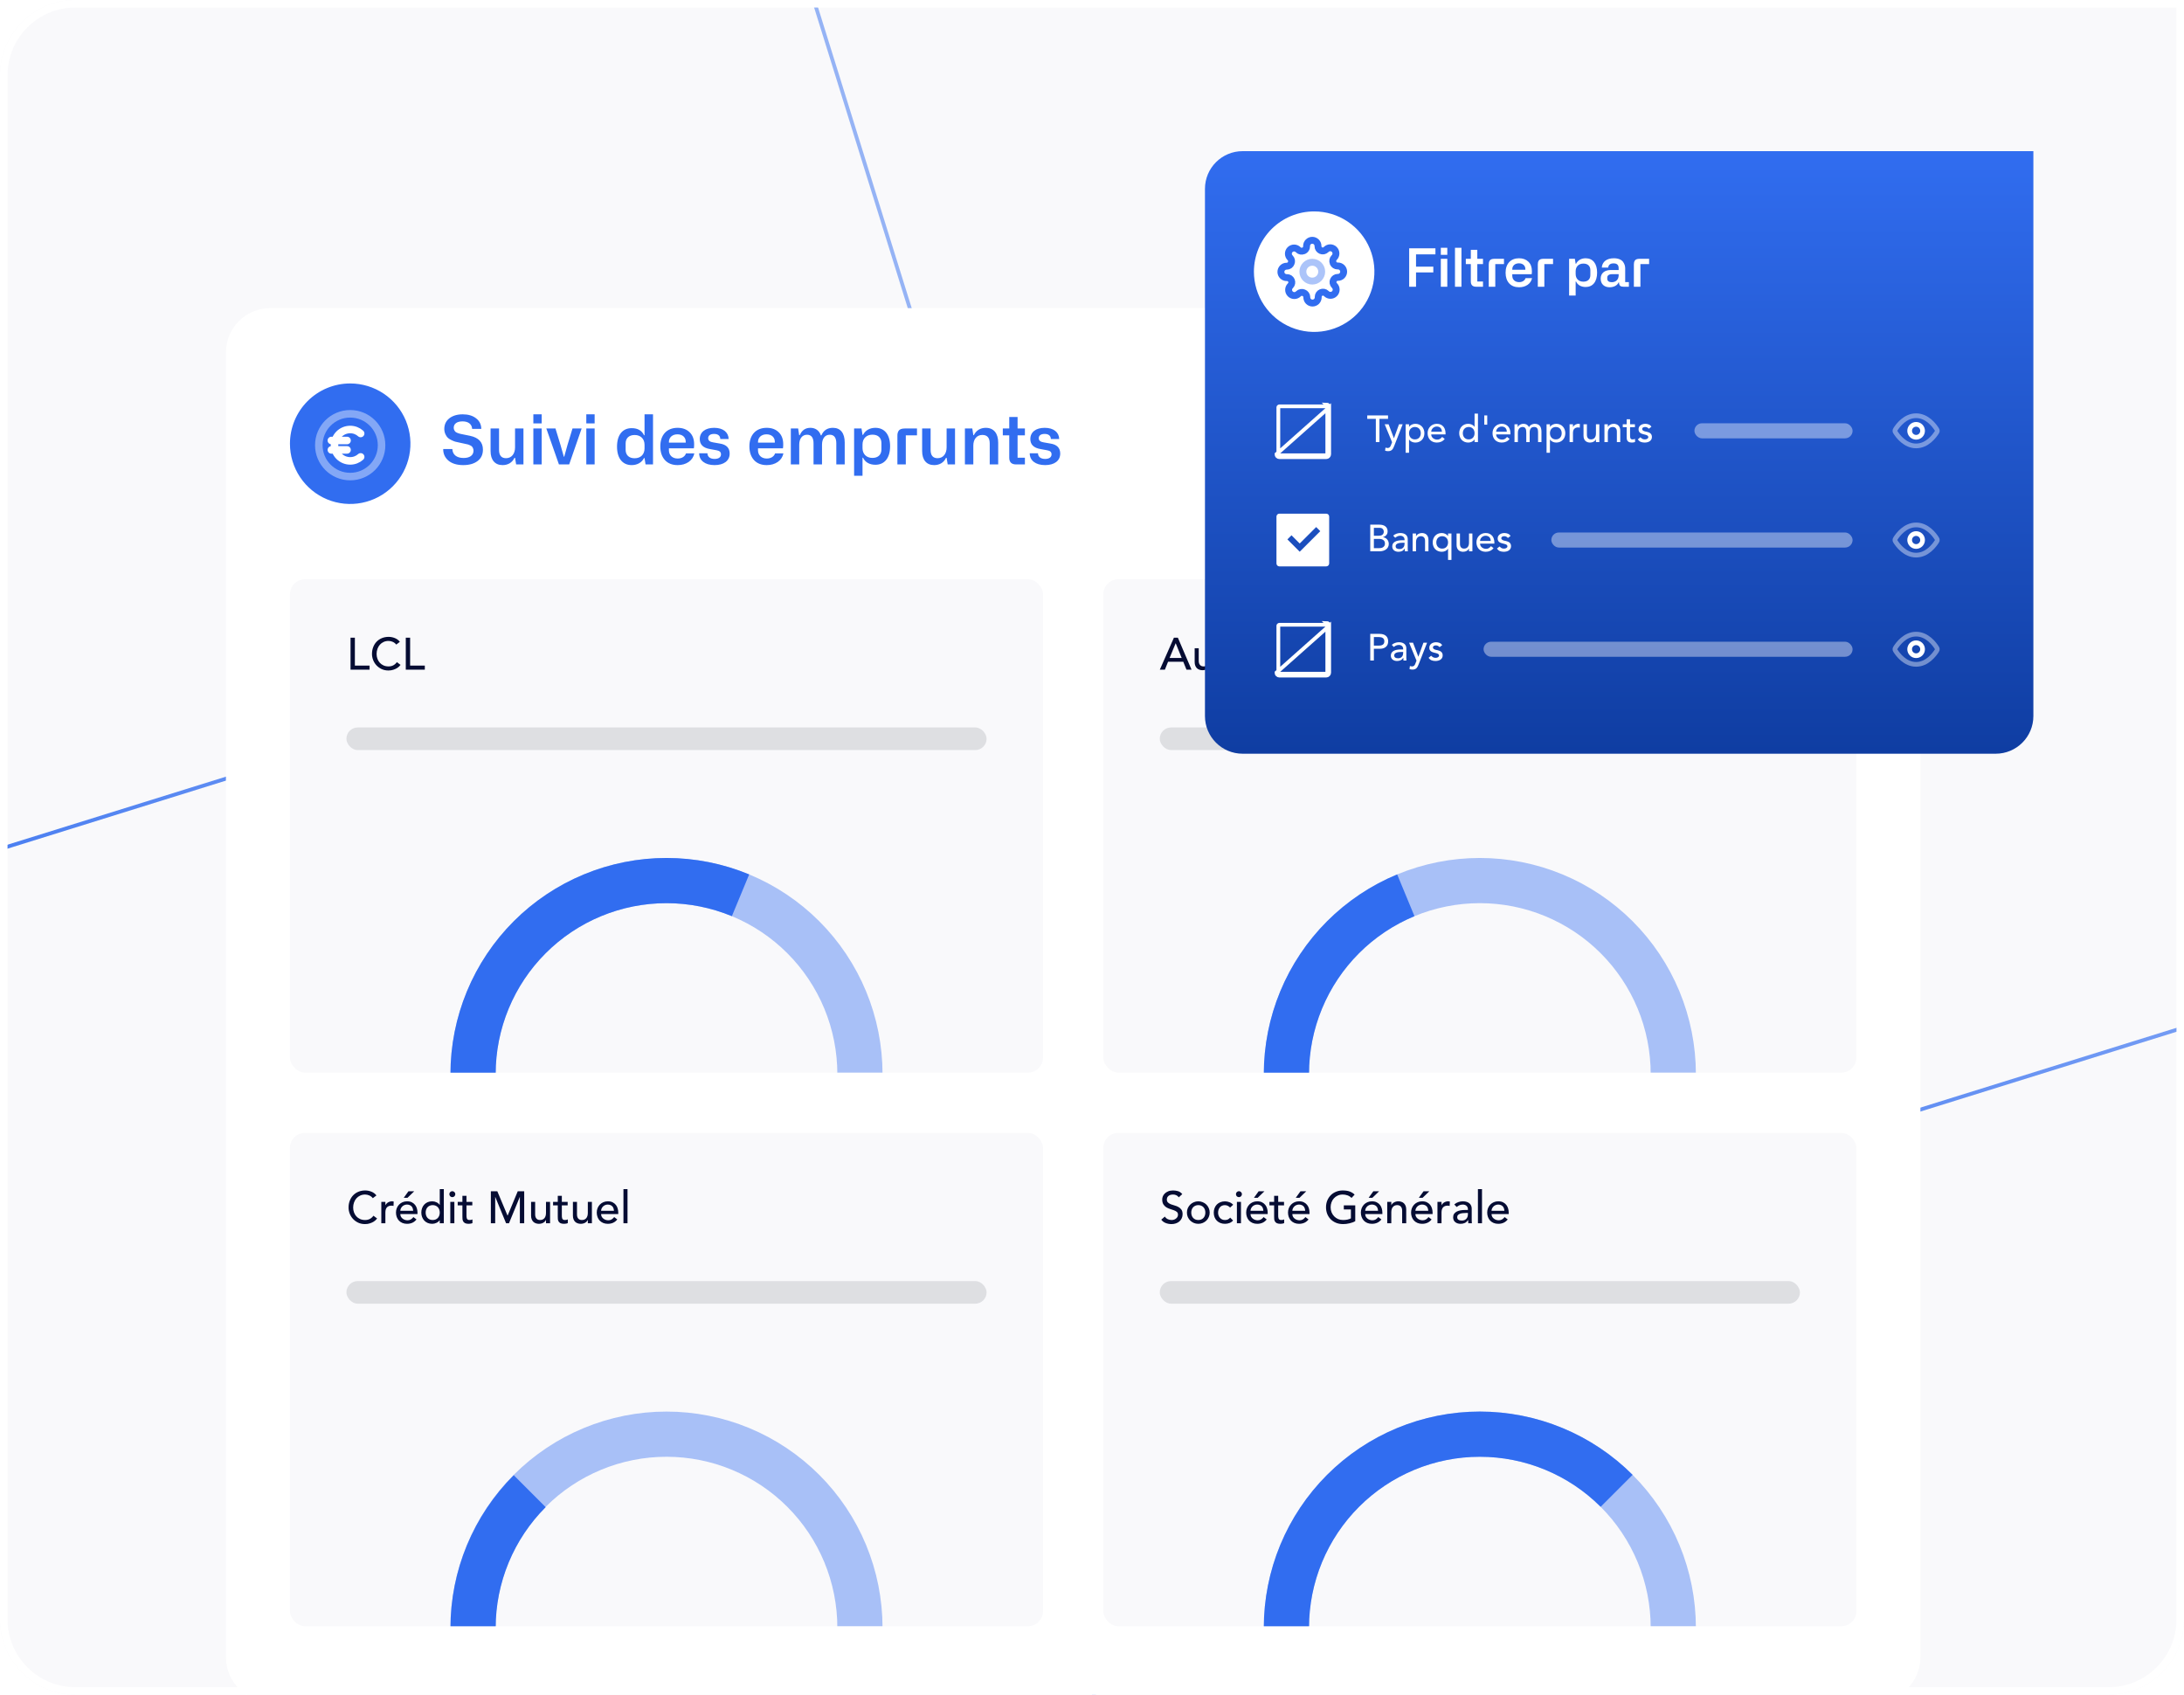 <svg xmlns="http://www.w3.org/2000/svg" width="580" height="450" viewBox="0 0 580 450" fill="none"><g clip-path="url(#clip0_5173_105871)"><path d="M0 20C0 8.954 8.954 0 20 0H580V430C580 441.046 571.046 450 560 450H20C8.954 450 0 441.046 0 430V20Z" fill="#F9F9FB"></path><g filter="url(#filter0_b_5173_105871)"><path d="M293.996 361.929L736.059 224.201L915.079 798.796L473.015 936.524C457.46 941.37 440.922 932.689 436.076 917.134L274.606 398.868C269.76 383.313 278.441 366.775 293.996 361.929Z" stroke="url(#paint0_linear_5173_105871)"></path></g><g filter="url(#filter1_b_5173_105871)"><path d="M-169.081 10.741L185.076 -99.599L261.01 144.127L-93.147 254.467C-108.702 259.314 -125.24 250.632 -130.086 235.077L-188.471 47.681C-193.317 32.126 -184.636 15.588 -169.081 10.741Z" stroke="url(#paint1_linear_5173_105871)"></path></g><g filter="url(#filter2_d_5173_105871)"><path d="M60 93.59C60 87.09 65.269 81.82 71.77 81.82H498.23C504.731 81.82 510 87.09 510 93.59V440.051C510 446.551 504.731 451.82 498.23 451.82H71.77C65.269 451.82 60 446.551 60 440.051V93.59Z" fill="white"></path></g><g clip-path="url(#clip1_5173_105871)"><rect x="77" y="153.82" width="200" height="131" rx="4" fill="#F9F9FB"></rect><path d="M93.092 169.324H94.244V176.74H98.144V177.82H93.092V169.324ZM105.231 171.16C104.991 170.848 104.687 170.608 104.319 170.44C103.951 170.272 103.571 170.188 103.179 170.188C102.699 170.188 102.263 170.28 101.871 170.464C101.487 170.64 101.155 170.884 100.875 171.196C100.603 171.508 100.391 171.876 100.239 172.3C100.087 172.716 100.011 173.164 100.011 173.644C100.011 174.092 100.083 174.516 100.227 174.916C100.371 175.316 100.579 175.668 100.851 175.972C101.123 176.276 101.455 176.516 101.847 176.692C102.239 176.868 102.683 176.956 103.179 176.956C103.667 176.956 104.095 176.856 104.463 176.656C104.831 176.456 105.143 176.176 105.399 175.816L106.371 176.548C106.307 176.636 106.195 176.764 106.035 176.932C105.875 177.092 105.663 177.256 105.399 177.424C105.135 177.584 104.815 177.724 104.439 177.844C104.071 177.972 103.643 178.036 103.155 178.036C102.483 178.036 101.875 177.908 101.331 177.652C100.795 177.396 100.335 177.06 99.951 176.644C99.575 176.228 99.287 175.76 99.087 175.24C98.887 174.712 98.787 174.18 98.787 173.644C98.787 172.988 98.895 172.384 99.111 171.832C99.327 171.272 99.627 170.792 100.011 170.392C100.403 169.984 100.871 169.668 101.415 169.444C101.959 169.22 102.559 169.108 103.215 169.108C103.775 169.108 104.323 169.216 104.859 169.432C105.403 169.648 105.847 169.98 106.191 170.428L105.231 171.16ZM107.764 169.324H108.916V176.74H112.816V177.82H107.764V169.324Z" fill="#050C33"></path><rect opacity="0.25" x="92" y="193.168" width="170" height="6" rx="3" fill="#8C9299"></rect><path d="M228.371 285.191C228.371 278.445 227.042 271.765 224.461 265.533C221.879 259.3 218.095 253.637 213.325 248.867C208.555 244.096 202.891 240.312 196.659 237.731C190.426 235.149 183.746 233.82 177 233.82C170.254 233.82 163.574 235.149 157.341 237.731C151.109 240.312 145.445 244.096 140.675 248.867C135.905 253.637 132.121 259.3 129.539 265.533C126.958 271.765 125.629 278.445 125.629 285.191" stroke="#316DF0" stroke-opacity="0.4" stroke-width="12"></path><path d="M196.659 237.731C190.426 235.149 183.746 233.82 177 233.82C170.254 233.82 163.574 235.149 157.341 237.731C151.109 240.312 145.445 244.096 140.675 248.867C135.905 253.637 132.121 259.3 129.539 265.533C126.958 271.765 125.629 278.445 125.629 285.191" stroke="#316DF0" stroke-width="12"></path></g><g clip-path="url(#clip2_5173_105871)"><rect x="293" y="153.82" width="200" height="131" rx="4" fill="#F9F9FB"></rect><path d="M311.756 169.324H312.8L316.436 177.82H315.092L314.24 175.72H310.196L309.356 177.82H308.012L311.756 169.324ZM313.82 174.712L312.236 170.812H312.212L310.604 174.712H313.82ZM322.305 177.82H321.225V176.944H321.201C321.065 177.248 320.829 177.496 320.493 177.688C320.157 177.872 319.769 177.964 319.329 177.964C319.049 177.964 318.785 177.92 318.537 177.832C318.289 177.752 318.069 177.624 317.877 177.448C317.693 177.272 317.545 177.048 317.433 176.776C317.321 176.496 317.265 176.168 317.265 175.792V172.132H318.345V175.492C318.345 175.756 318.381 175.984 318.453 176.176C318.525 176.36 318.621 176.512 318.741 176.632C318.861 176.744 318.997 176.828 319.149 176.884C319.309 176.932 319.473 176.956 319.641 176.956C319.865 176.956 320.073 176.92 320.265 176.848C320.457 176.776 320.625 176.664 320.769 176.512C320.913 176.352 321.025 176.152 321.105 175.912C321.185 175.672 321.225 175.388 321.225 175.06V172.132H322.305V177.82ZM326.981 173.068H325.433V175.648C325.433 175.808 325.437 175.968 325.445 176.128C325.453 176.28 325.481 176.42 325.529 176.548C325.585 176.668 325.665 176.768 325.769 176.848C325.881 176.92 326.041 176.956 326.249 176.956C326.377 176.956 326.509 176.944 326.645 176.92C326.781 176.896 326.905 176.852 327.017 176.788V177.772C326.889 177.844 326.721 177.892 326.513 177.916C326.313 177.948 326.157 177.964 326.045 177.964C325.629 177.964 325.305 177.908 325.073 177.796C324.849 177.676 324.681 177.524 324.569 177.34C324.465 177.156 324.401 176.952 324.377 176.728C324.361 176.496 324.353 176.264 324.353 176.032V173.068H323.105V172.132H324.353V170.536H325.433V172.132H326.981V173.068ZM328.375 172.132H329.455V173.008H329.479C329.551 172.856 329.647 172.72 329.767 172.6C329.887 172.472 330.019 172.364 330.163 172.276C330.315 172.188 330.479 172.12 330.655 172.072C330.831 172.016 331.007 171.988 331.183 171.988C331.359 171.988 331.519 172.012 331.663 172.06L331.615 173.224C331.527 173.2 331.439 173.18 331.351 173.164C331.263 173.148 331.175 173.14 331.087 173.14C330.559 173.14 330.155 173.288 329.875 173.584C329.595 173.88 329.455 174.34 329.455 174.964V177.82H328.375V172.132ZM333.421 175.372C333.421 175.62 333.473 175.848 333.577 176.056C333.689 176.256 333.833 176.428 334.009 176.572C334.185 176.716 334.389 176.828 334.621 176.908C334.853 176.988 335.093 177.028 335.341 177.028C335.677 177.028 335.969 176.952 336.217 176.8C336.465 176.64 336.693 176.432 336.901 176.176L337.717 176.8C337.117 177.576 336.277 177.964 335.197 177.964C334.749 177.964 334.341 177.888 333.973 177.736C333.613 177.584 333.305 177.376 333.049 177.112C332.801 176.84 332.609 176.524 332.473 176.164C332.337 175.796 332.269 175.4 332.269 174.976C332.269 174.552 332.341 174.16 332.485 173.8C332.637 173.432 332.841 173.116 333.097 172.852C333.361 172.58 333.673 172.368 334.033 172.216C334.393 172.064 334.785 171.988 335.209 171.988C335.713 171.988 336.137 172.076 336.481 172.252C336.833 172.428 337.121 172.66 337.345 172.948C337.569 173.228 337.729 173.548 337.825 173.908C337.929 174.26 337.981 174.62 337.981 174.988V175.372H333.421ZM336.829 174.508C336.821 174.268 336.781 174.048 336.709 173.848C336.645 173.648 336.545 173.476 336.409 173.332C336.273 173.18 336.101 173.064 335.893 172.984C335.693 172.896 335.457 172.852 335.185 172.852C334.921 172.852 334.677 172.904 334.453 173.008C334.237 173.104 334.053 173.232 333.901 173.392C333.749 173.552 333.629 173.732 333.541 173.932C333.461 174.124 333.421 174.316 333.421 174.508H336.829Z" fill="#050C33"></path><rect opacity="0.25" x="308" y="193.168" width="170" height="6" rx="3" fill="#8C9299"></rect><path d="M444.371 285.191C444.371 278.445 443.042 271.765 440.461 265.533C437.879 259.3 434.095 253.637 429.325 248.867C424.555 244.096 418.891 240.312 412.659 237.731C406.426 235.149 399.746 233.82 393 233.82C386.254 233.82 379.574 235.149 373.341 237.731C367.109 240.312 361.445 244.096 356.675 248.867C351.905 253.637 348.121 259.3 345.539 265.533C342.958 271.765 341.629 278.445 341.629 285.191" stroke="#316DF0" stroke-opacity="0.4" stroke-width="12"></path><path d="M373.341 237.73C367.109 240.312 361.445 244.096 356.675 248.866C351.905 253.637 348.121 259.3 345.539 265.532C342.958 271.765 341.629 278.445 341.629 285.191" stroke="#316DF0" stroke-width="12"></path></g><g clip-path="url(#clip3_5173_105871)"><rect x="77" y="300.82" width="200" height="131" rx="4" fill="#F9F9FB"></rect><path d="M99.008 318.16C98.768 317.848 98.464 317.608 98.096 317.44C97.728 317.272 97.348 317.188 96.956 317.188C96.476 317.188 96.04 317.28 95.648 317.464C95.264 317.64 94.932 317.884 94.652 318.196C94.38 318.508 94.168 318.876 94.016 319.3C93.864 319.716 93.788 320.164 93.788 320.644C93.788 321.092 93.86 321.516 94.004 321.916C94.148 322.316 94.356 322.668 94.628 322.972C94.9 323.276 95.232 323.516 95.624 323.692C96.016 323.868 96.46 323.956 96.956 323.956C97.444 323.956 97.872 323.856 98.24 323.656C98.608 323.456 98.92 323.176 99.176 322.816L100.148 323.548C100.084 323.636 99.972 323.764 99.812 323.932C99.652 324.092 99.44 324.256 99.176 324.424C98.912 324.584 98.592 324.724 98.216 324.844C97.848 324.972 97.42 325.036 96.932 325.036C96.26 325.036 95.652 324.908 95.108 324.652C94.572 324.396 94.112 324.06 93.728 323.644C93.352 323.228 93.064 322.76 92.864 322.24C92.664 321.712 92.564 321.18 92.564 320.644C92.564 319.988 92.672 319.384 92.888 318.832C93.104 318.272 93.404 317.792 93.788 317.392C94.18 316.984 94.648 316.668 95.192 316.444C95.736 316.22 96.336 316.108 96.992 316.108C97.552 316.108 98.1 316.216 98.636 316.432C99.18 316.648 99.624 316.98 99.968 317.428L99.008 318.16ZM101.265 319.132H102.345V320.008H102.369C102.441 319.856 102.537 319.72 102.657 319.6C102.777 319.472 102.909 319.364 103.053 319.276C103.205 319.188 103.369 319.12 103.545 319.072C103.721 319.016 103.897 318.988 104.073 318.988C104.249 318.988 104.409 319.012 104.553 319.06L104.505 320.224C104.417 320.2 104.329 320.18 104.241 320.164C104.153 320.148 104.065 320.14 103.977 320.14C103.449 320.14 103.045 320.288 102.765 320.584C102.485 320.88 102.345 321.34 102.345 321.964V324.82H101.265V319.132ZM106.312 322.372C106.312 322.62 106.364 322.848 106.468 323.056C106.58 323.256 106.724 323.428 106.9 323.572C107.076 323.716 107.28 323.828 107.512 323.908C107.744 323.988 107.984 324.028 108.232 324.028C108.568 324.028 108.86 323.952 109.108 323.8C109.356 323.64 109.584 323.432 109.792 323.176L110.608 323.8C110.008 324.576 109.168 324.964 108.088 324.964C107.64 324.964 107.232 324.888 106.864 324.736C106.504 324.584 106.196 324.376 105.94 324.112C105.692 323.84 105.5 323.524 105.364 323.164C105.228 322.796 105.16 322.4 105.16 321.976C105.16 321.552 105.232 321.16 105.376 320.8C105.528 320.432 105.732 320.116 105.988 319.852C106.252 319.58 106.564 319.368 106.924 319.216C107.284 319.064 107.676 318.988 108.1 318.988C108.604 318.988 109.028 319.076 109.372 319.252C109.724 319.428 110.012 319.66 110.236 319.948C110.46 320.228 110.62 320.548 110.716 320.908C110.82 321.26 110.872 321.62 110.872 321.988V322.372H106.312ZM109.72 321.508C109.712 321.268 109.672 321.048 109.6 320.848C109.536 320.648 109.436 320.476 109.3 320.332C109.164 320.18 108.992 320.064 108.784 319.984C108.584 319.896 108.348 319.852 108.076 319.852C107.812 319.852 107.568 319.904 107.344 320.008C107.128 320.104 106.944 320.232 106.792 320.392C106.64 320.552 106.52 320.732 106.432 320.932C106.352 321.124 106.312 321.316 106.312 321.508H109.72ZM108.472 316.324H110.008L108.22 318.052H107.224L108.472 316.324ZM117.864 324.82H116.784V324.004H116.76C116.552 324.308 116.264 324.544 115.896 324.712C115.536 324.88 115.164 324.964 114.78 324.964C114.34 324.964 113.94 324.888 113.58 324.736C113.228 324.584 112.924 324.372 112.668 324.1C112.42 323.828 112.228 323.512 112.092 323.152C111.956 322.792 111.888 322.4 111.888 321.976C111.888 321.552 111.956 321.16 112.092 320.8C112.228 320.432 112.42 320.116 112.668 319.852C112.924 319.58 113.228 319.368 113.58 319.216C113.94 319.064 114.34 318.988 114.78 318.988C115.188 318.988 115.572 319.076 115.932 319.252C116.292 319.42 116.568 319.652 116.76 319.948H116.784V315.748H117.864V324.82ZM114.912 323.956C115.2 323.956 115.46 323.908 115.692 323.812C115.924 323.708 116.12 323.572 116.28 323.404C116.44 323.228 116.564 323.02 116.652 322.78C116.74 322.532 116.784 322.264 116.784 321.976C116.784 321.688 116.74 321.424 116.652 321.184C116.564 320.936 116.44 320.728 116.28 320.56C116.12 320.384 115.924 320.248 115.692 320.152C115.46 320.048 115.2 319.996 114.912 319.996C114.624 319.996 114.364 320.048 114.132 320.152C113.9 320.248 113.704 320.384 113.544 320.56C113.384 320.728 113.26 320.936 113.172 321.184C113.084 321.424 113.04 321.688 113.04 321.976C113.04 322.264 113.084 322.532 113.172 322.78C113.26 323.02 113.384 323.228 113.544 323.404C113.704 323.572 113.9 323.708 114.132 323.812C114.364 323.908 114.624 323.956 114.912 323.956ZM119.584 319.132H120.664V324.82H119.584V319.132ZM119.332 317.092C119.332 316.876 119.408 316.692 119.56 316.54C119.72 316.38 119.908 316.3 120.124 316.3C120.34 316.3 120.524 316.38 120.676 316.54C120.836 316.692 120.916 316.876 120.916 317.092C120.916 317.308 120.836 317.496 120.676 317.656C120.524 317.808 120.34 317.884 120.124 317.884C119.908 317.884 119.72 317.808 119.56 317.656C119.408 317.496 119.332 317.308 119.332 317.092ZM125.43 320.068H123.882V322.648C123.882 322.808 123.886 322.968 123.894 323.128C123.902 323.28 123.93 323.42 123.978 323.548C124.034 323.668 124.114 323.768 124.218 323.848C124.33 323.92 124.49 323.956 124.698 323.956C124.826 323.956 124.958 323.944 125.094 323.92C125.23 323.896 125.354 323.852 125.466 323.788V324.772C125.338 324.844 125.17 324.892 124.962 324.916C124.762 324.948 124.606 324.964 124.494 324.964C124.078 324.964 123.754 324.908 123.522 324.796C123.298 324.676 123.13 324.524 123.018 324.34C122.914 324.156 122.85 323.952 122.826 323.728C122.81 323.496 122.802 323.264 122.802 323.032V320.068H121.554V319.132H122.802V317.536H123.882V319.132H125.43V320.068ZM130.356 316.324H132.072L134.772 322.756H134.82L137.496 316.324H139.212V324.82H138.06V317.836H138.036L135.168 324.82H134.4L131.532 317.836H131.508V324.82H130.356V316.324ZM146.079 324.82H144.999V323.944H144.975C144.839 324.248 144.603 324.496 144.267 324.688C143.931 324.872 143.543 324.964 143.103 324.964C142.823 324.964 142.559 324.92 142.311 324.832C142.063 324.752 141.843 324.624 141.651 324.448C141.467 324.272 141.319 324.048 141.207 323.776C141.095 323.496 141.039 323.168 141.039 322.792V319.132H142.119V322.492C142.119 322.756 142.155 322.984 142.227 323.176C142.299 323.36 142.395 323.512 142.515 323.632C142.635 323.744 142.771 323.828 142.923 323.884C143.083 323.932 143.247 323.956 143.415 323.956C143.639 323.956 143.847 323.92 144.039 323.848C144.231 323.776 144.399 323.664 144.543 323.512C144.687 323.352 144.799 323.152 144.879 322.912C144.959 322.672 144.999 322.388 144.999 322.06V319.132H146.079V324.82ZM150.755 320.068H149.207V322.648C149.207 322.808 149.211 322.968 149.219 323.128C149.227 323.28 149.255 323.42 149.303 323.548C149.359 323.668 149.439 323.768 149.543 323.848C149.655 323.92 149.815 323.956 150.023 323.956C150.151 323.956 150.283 323.944 150.419 323.92C150.555 323.896 150.679 323.852 150.791 323.788V324.772C150.663 324.844 150.495 324.892 150.287 324.916C150.087 324.948 149.931 324.964 149.819 324.964C149.403 324.964 149.079 324.908 148.847 324.796C148.623 324.676 148.455 324.524 148.343 324.34C148.239 324.156 148.175 323.952 148.151 323.728C148.135 323.496 148.127 323.264 148.127 323.032V320.068H146.879V319.132H148.127V317.536H149.207V319.132H150.755V320.068ZM157.188 324.82H156.108V323.944H156.084C155.948 324.248 155.712 324.496 155.376 324.688C155.04 324.872 154.652 324.964 154.212 324.964C153.932 324.964 153.668 324.92 153.42 324.832C153.172 324.752 152.952 324.624 152.76 324.448C152.576 324.272 152.428 324.048 152.316 323.776C152.204 323.496 152.148 323.168 152.148 322.792V319.132H153.228V322.492C153.228 322.756 153.264 322.984 153.336 323.176C153.408 323.36 153.504 323.512 153.624 323.632C153.744 323.744 153.88 323.828 154.032 323.884C154.192 323.932 154.356 323.956 154.524 323.956C154.748 323.956 154.956 323.92 155.148 323.848C155.34 323.776 155.508 323.664 155.652 323.512C155.796 323.352 155.908 323.152 155.988 322.912C156.068 322.672 156.108 322.388 156.108 322.06V319.132H157.188V324.82ZM159.632 322.372C159.632 322.62 159.684 322.848 159.788 323.056C159.9 323.256 160.044 323.428 160.22 323.572C160.396 323.716 160.6 323.828 160.832 323.908C161.064 323.988 161.304 324.028 161.552 324.028C161.888 324.028 162.18 323.952 162.428 323.8C162.676 323.64 162.904 323.432 163.112 323.176L163.928 323.8C163.328 324.576 162.488 324.964 161.408 324.964C160.96 324.964 160.552 324.888 160.184 324.736C159.824 324.584 159.516 324.376 159.26 324.112C159.012 323.84 158.82 323.524 158.684 323.164C158.548 322.796 158.48 322.4 158.48 321.976C158.48 321.552 158.552 321.16 158.696 320.8C158.848 320.432 159.052 320.116 159.308 319.852C159.572 319.58 159.884 319.368 160.244 319.216C160.604 319.064 160.996 318.988 161.42 318.988C161.924 318.988 162.348 319.076 162.692 319.252C163.044 319.428 163.332 319.66 163.556 319.948C163.78 320.228 163.94 320.548 164.036 320.908C164.14 321.26 164.192 321.62 164.192 321.988V322.372H159.632ZM163.04 321.508C163.032 321.268 162.992 321.048 162.92 320.848C162.856 320.648 162.756 320.476 162.62 320.332C162.484 320.18 162.312 320.064 162.104 319.984C161.904 319.896 161.668 319.852 161.396 319.852C161.132 319.852 160.888 319.904 160.664 320.008C160.448 320.104 160.264 320.232 160.112 320.392C159.96 320.552 159.84 320.732 159.752 320.932C159.672 321.124 159.632 321.316 159.632 321.508H163.04ZM165.568 315.748H166.648V324.82H165.568V315.748Z" fill="#050C33"></path><rect opacity="0.25" x="92" y="340.168" width="170" height="6" rx="3" fill="#8C9299"></rect><path d="M228.371 432.191C228.371 425.445 227.042 418.765 224.461 412.533C221.879 406.3 218.095 400.637 213.325 395.867C208.555 391.096 202.891 387.312 196.659 384.731C190.426 382.149 183.746 380.82 177 380.82C170.254 380.82 163.574 382.149 157.341 384.731C151.109 387.312 145.445 391.096 140.675 395.867C135.905 400.637 132.121 406.3 129.539 412.533C126.958 418.765 125.629 425.445 125.629 432.191" stroke="#316DF0" stroke-opacity="0.4" stroke-width="12"></path><path d="M140.675 395.957C135.905 400.727 132.121 406.39 129.539 412.623C126.958 418.856 125.629 425.536 125.629 432.282" stroke="#316DF0" stroke-width="12"></path></g><g clip-path="url(#clip4_5173_105871)"><rect x="293" y="300.82" width="200" height="131" rx="4" fill="#F9F9FB"></rect><path d="M309.344 323.044C309.552 323.356 309.816 323.588 310.136 323.74C310.464 323.884 310.8 323.956 311.144 323.956C311.336 323.956 311.532 323.928 311.732 323.872C311.932 323.808 312.112 323.716 312.272 323.596C312.44 323.476 312.576 323.328 312.68 323.152C312.784 322.976 312.836 322.772 312.836 322.54C312.836 322.212 312.732 321.964 312.524 321.796C312.316 321.62 312.056 321.476 311.744 321.364C311.44 321.244 311.104 321.132 310.736 321.028C310.376 320.916 310.04 320.764 309.728 320.572C309.424 320.38 309.168 320.124 308.96 319.804C308.752 319.476 308.648 319.036 308.648 318.484C308.648 318.236 308.7 317.972 308.804 317.692C308.916 317.412 309.088 317.156 309.32 316.924C309.552 316.692 309.848 316.5 310.208 316.348C310.576 316.188 311.016 316.108 311.528 316.108C311.992 316.108 312.436 316.172 312.86 316.3C313.284 316.428 313.656 316.688 313.976 317.08L313.04 317.932C312.896 317.708 312.692 317.528 312.428 317.392C312.164 317.256 311.864 317.188 311.528 317.188C311.208 317.188 310.94 317.232 310.724 317.32C310.516 317.4 310.348 317.508 310.22 317.644C310.092 317.772 310 317.912 309.944 318.064C309.896 318.216 309.872 318.356 309.872 318.484C309.872 318.844 309.976 319.12 310.184 319.312C310.392 319.504 310.648 319.66 310.952 319.78C311.264 319.9 311.6 320.008 311.96 320.104C312.328 320.2 312.664 320.336 312.968 320.512C313.28 320.68 313.54 320.912 313.748 321.208C313.956 321.496 314.06 321.896 314.06 322.408C314.06 322.816 313.98 323.184 313.82 323.512C313.668 323.84 313.46 324.116 313.196 324.34C312.932 324.564 312.62 324.736 312.26 324.856C311.9 324.976 311.516 325.036 311.108 325.036C310.564 325.036 310.048 324.94 309.56 324.748C309.072 324.556 308.684 324.26 308.396 323.86L309.344 323.044ZM316.36 321.976C316.36 322.264 316.404 322.532 316.492 322.78C316.58 323.02 316.704 323.228 316.864 323.404C317.024 323.572 317.22 323.708 317.452 323.812C317.684 323.908 317.944 323.956 318.232 323.956C318.52 323.956 318.78 323.908 319.012 323.812C319.244 323.708 319.44 323.572 319.6 323.404C319.76 323.228 319.884 323.02 319.972 322.78C320.06 322.532 320.104 322.264 320.104 321.976C320.104 321.688 320.06 321.424 319.972 321.184C319.884 320.936 319.76 320.728 319.6 320.56C319.44 320.384 319.244 320.248 319.012 320.152C318.78 320.048 318.52 319.996 318.232 319.996C317.944 319.996 317.684 320.048 317.452 320.152C317.22 320.248 317.024 320.384 316.864 320.56C316.704 320.728 316.58 320.936 316.492 321.184C316.404 321.424 316.36 321.688 316.36 321.976ZM315.208 321.976C315.208 321.56 315.284 321.172 315.436 320.812C315.596 320.452 315.812 320.136 316.084 319.864C316.356 319.592 316.676 319.38 317.044 319.228C317.412 319.068 317.808 318.988 318.232 318.988C318.656 318.988 319.052 319.068 319.42 319.228C319.788 319.38 320.108 319.592 320.38 319.864C320.652 320.136 320.864 320.452 321.016 320.812C321.176 321.172 321.256 321.56 321.256 321.976C321.256 322.392 321.176 322.784 321.016 323.152C320.864 323.512 320.652 323.828 320.38 324.1C320.108 324.364 319.788 324.576 319.42 324.736C319.052 324.888 318.656 324.964 318.232 324.964C317.808 324.964 317.412 324.888 317.044 324.736C316.676 324.576 316.356 324.364 316.084 324.1C315.812 323.828 315.596 323.512 315.436 323.152C315.284 322.784 315.208 322.392 315.208 321.976ZM326.677 320.644C326.477 320.436 326.265 320.28 326.041 320.176C325.825 320.064 325.565 320.008 325.261 320.008C324.965 320.008 324.705 320.064 324.481 320.176C324.265 320.28 324.081 320.428 323.929 320.62C323.785 320.804 323.673 321.02 323.593 321.268C323.521 321.508 323.485 321.76 323.485 322.024C323.485 322.288 323.529 322.54 323.617 322.78C323.705 323.012 323.829 323.216 323.989 323.392C324.149 323.568 324.341 323.708 324.565 323.812C324.789 323.908 325.041 323.956 325.321 323.956C325.625 323.956 325.885 323.904 326.101 323.8C326.317 323.688 326.517 323.528 326.701 323.32L327.469 324.088C327.189 324.4 326.861 324.624 326.485 324.76C326.117 324.896 325.725 324.964 325.309 324.964C324.869 324.964 324.465 324.892 324.097 324.748C323.737 324.604 323.425 324.404 323.161 324.148C322.897 323.884 322.693 323.572 322.549 323.212C322.405 322.844 322.333 322.44 322.333 322C322.333 321.56 322.405 321.156 322.549 320.788C322.693 320.42 322.893 320.104 323.149 319.84C323.413 319.576 323.725 319.372 324.085 319.228C324.453 319.076 324.861 319 325.309 319C325.725 319 326.121 319.076 326.497 319.228C326.881 319.372 327.213 319.596 327.493 319.9L326.677 320.644ZM328.482 319.132H329.562V324.82H328.482V319.132ZM328.23 317.092C328.23 316.876 328.306 316.692 328.458 316.54C328.618 316.38 328.806 316.3 329.022 316.3C329.238 316.3 329.422 316.38 329.574 316.54C329.734 316.692 329.814 316.876 329.814 317.092C329.814 317.308 329.734 317.496 329.574 317.656C329.422 317.808 329.238 317.884 329.022 317.884C328.806 317.884 328.618 317.808 328.458 317.656C328.306 317.496 328.23 317.308 328.23 317.092ZM332.097 322.372C332.097 322.62 332.149 322.848 332.253 323.056C332.365 323.256 332.509 323.428 332.685 323.572C332.861 323.716 333.065 323.828 333.297 323.908C333.529 323.988 333.769 324.028 334.017 324.028C334.353 324.028 334.645 323.952 334.893 323.8C335.141 323.64 335.369 323.432 335.577 323.176L336.393 323.8C335.793 324.576 334.953 324.964 333.873 324.964C333.425 324.964 333.017 324.888 332.649 324.736C332.289 324.584 331.981 324.376 331.725 324.112C331.477 323.84 331.285 323.524 331.149 323.164C331.013 322.796 330.945 322.4 330.945 321.976C330.945 321.552 331.017 321.16 331.161 320.8C331.313 320.432 331.517 320.116 331.773 319.852C332.037 319.58 332.349 319.368 332.709 319.216C333.069 319.064 333.461 318.988 333.885 318.988C334.389 318.988 334.813 319.076 335.157 319.252C335.509 319.428 335.797 319.66 336.021 319.948C336.245 320.228 336.405 320.548 336.501 320.908C336.605 321.26 336.657 321.62 336.657 321.988V322.372H332.097ZM335.505 321.508C335.497 321.268 335.457 321.048 335.385 320.848C335.321 320.648 335.221 320.476 335.085 320.332C334.949 320.18 334.777 320.064 334.569 319.984C334.369 319.896 334.133 319.852 333.861 319.852C333.597 319.852 333.353 319.904 333.129 320.008C332.913 320.104 332.729 320.232 332.577 320.392C332.425 320.552 332.305 320.732 332.217 320.932C332.137 321.124 332.097 321.316 332.097 321.508H335.505ZM334.257 316.324H335.793L334.005 318.052H333.009L334.257 316.324ZM340.997 320.068H339.449V322.648C339.449 322.808 339.453 322.968 339.461 323.128C339.469 323.28 339.497 323.42 339.545 323.548C339.601 323.668 339.681 323.768 339.785 323.848C339.897 323.92 340.057 323.956 340.265 323.956C340.393 323.956 340.525 323.944 340.661 323.92C340.797 323.896 340.921 323.852 341.033 323.788V324.772C340.905 324.844 340.737 324.892 340.529 324.916C340.329 324.948 340.173 324.964 340.061 324.964C339.645 324.964 339.321 324.908 339.089 324.796C338.865 324.676 338.697 324.524 338.585 324.34C338.481 324.156 338.417 323.952 338.393 323.728C338.377 323.496 338.369 323.264 338.369 323.032V320.068H337.121V319.132H338.369V317.536H339.449V319.132H340.997V320.068ZM343.206 322.372C343.206 322.62 343.258 322.848 343.362 323.056C343.474 323.256 343.618 323.428 343.794 323.572C343.97 323.716 344.174 323.828 344.406 323.908C344.638 323.988 344.878 324.028 345.126 324.028C345.462 324.028 345.754 323.952 346.002 323.8C346.25 323.64 346.478 323.432 346.686 323.176L347.502 323.8C346.902 324.576 346.062 324.964 344.982 324.964C344.534 324.964 344.126 324.888 343.758 324.736C343.398 324.584 343.09 324.376 342.834 324.112C342.586 323.84 342.394 323.524 342.258 323.164C342.122 322.796 342.054 322.4 342.054 321.976C342.054 321.552 342.126 321.16 342.27 320.8C342.422 320.432 342.626 320.116 342.882 319.852C343.146 319.58 343.458 319.368 343.818 319.216C344.178 319.064 344.57 318.988 344.994 318.988C345.498 318.988 345.922 319.076 346.266 319.252C346.618 319.428 346.906 319.66 347.13 319.948C347.354 320.228 347.514 320.548 347.61 320.908C347.714 321.26 347.766 321.62 347.766 321.988V322.372H343.206ZM346.614 321.508C346.606 321.268 346.566 321.048 346.494 320.848C346.43 320.648 346.33 320.476 346.194 320.332C346.058 320.18 345.886 320.064 345.678 319.984C345.478 319.896 345.242 319.852 344.97 319.852C344.706 319.852 344.462 319.904 344.238 320.008C344.022 320.104 343.838 320.232 343.686 320.392C343.534 320.552 343.414 320.732 343.326 320.932C343.246 321.124 343.206 321.316 343.206 321.508H346.614ZM345.366 316.324H346.902L345.114 318.052H344.118L345.366 316.324ZM359.91 320.068V324.256C359.702 324.384 359.466 324.496 359.202 324.592C358.938 324.688 358.662 324.768 358.374 324.832C358.094 324.904 357.806 324.956 357.51 324.988C357.222 325.02 356.95 325.036 356.694 325.036C355.974 325.036 355.33 324.916 354.762 324.676C354.202 324.436 353.726 324.112 353.334 323.704C352.95 323.296 352.654 322.824 352.446 322.288C352.246 321.744 352.146 321.172 352.146 320.572C352.146 319.94 352.254 319.352 352.47 318.808C352.694 318.264 352.998 317.792 353.382 317.392C353.774 316.992 354.242 316.68 354.786 316.456C355.33 316.224 355.926 316.108 356.574 316.108C357.358 316.108 357.998 316.208 358.494 316.408C358.99 316.6 359.406 316.868 359.742 317.212L358.926 318.088C358.574 317.752 358.202 317.52 357.81 317.392C357.418 317.256 357.006 317.188 356.574 317.188C356.086 317.188 355.646 317.28 355.254 317.464C354.862 317.64 354.526 317.88 354.246 318.184C353.966 318.488 353.75 318.848 353.598 319.264C353.446 319.672 353.37 320.108 353.37 320.572C353.37 321.052 353.454 321.5 353.622 321.916C353.79 322.324 354.022 322.68 354.318 322.984C354.614 323.288 354.962 323.528 355.362 323.704C355.762 323.872 356.198 323.956 356.67 323.956C357.078 323.956 357.462 323.92 357.822 323.848C358.19 323.768 358.502 323.656 358.758 323.512V321.148H356.874V320.068H359.91ZM362.554 322.372C362.554 322.62 362.606 322.848 362.71 323.056C362.822 323.256 362.966 323.428 363.142 323.572C363.318 323.716 363.522 323.828 363.754 323.908C363.986 323.988 364.226 324.028 364.474 324.028C364.81 324.028 365.102 323.952 365.35 323.8C365.598 323.64 365.826 323.432 366.034 323.176L366.85 323.8C366.25 324.576 365.41 324.964 364.33 324.964C363.882 324.964 363.474 324.888 363.106 324.736C362.746 324.584 362.438 324.376 362.182 324.112C361.934 323.84 361.742 323.524 361.606 323.164C361.47 322.796 361.402 322.4 361.402 321.976C361.402 321.552 361.474 321.16 361.618 320.8C361.77 320.432 361.974 320.116 362.23 319.852C362.494 319.58 362.806 319.368 363.166 319.216C363.526 319.064 363.918 318.988 364.342 318.988C364.846 318.988 365.27 319.076 365.614 319.252C365.966 319.428 366.254 319.66 366.478 319.948C366.702 320.228 366.862 320.548 366.958 320.908C367.062 321.26 367.114 321.62 367.114 321.988V322.372H362.554ZM365.962 321.508C365.954 321.268 365.914 321.048 365.842 320.848C365.778 320.648 365.678 320.476 365.542 320.332C365.406 320.18 365.234 320.064 365.026 319.984C364.826 319.896 364.59 319.852 364.318 319.852C364.054 319.852 363.81 319.904 363.586 320.008C363.37 320.104 363.186 320.232 363.034 320.392C362.882 320.552 362.762 320.732 362.674 320.932C362.594 321.124 362.554 321.316 362.554 321.508H365.962ZM364.714 316.324H366.25L364.462 318.052H363.466L364.714 316.324ZM368.406 319.132H369.486V320.008H369.51C369.646 319.704 369.882 319.46 370.218 319.276C370.554 319.084 370.942 318.988 371.382 318.988C371.654 318.988 371.914 319.032 372.162 319.12C372.418 319.2 372.638 319.328 372.822 319.504C373.014 319.68 373.166 319.908 373.278 320.188C373.39 320.46 373.446 320.784 373.446 321.16V324.82H372.366V321.46C372.366 321.196 372.33 320.972 372.258 320.788C372.186 320.596 372.09 320.444 371.97 320.332C371.85 320.212 371.71 320.128 371.55 320.08C371.398 320.024 371.238 319.996 371.07 319.996C370.846 319.996 370.638 320.032 370.446 320.104C370.254 320.176 370.086 320.292 369.942 320.452C369.798 320.604 369.686 320.8 369.606 321.04C369.526 321.28 369.486 321.564 369.486 321.892V324.82H368.406V319.132ZM375.89 322.372C375.89 322.62 375.942 322.848 376.046 323.056C376.158 323.256 376.302 323.428 376.478 323.572C376.654 323.716 376.858 323.828 377.09 323.908C377.322 323.988 377.562 324.028 377.81 324.028C378.146 324.028 378.438 323.952 378.686 323.8C378.934 323.64 379.162 323.432 379.37 323.176L380.186 323.8C379.586 324.576 378.746 324.964 377.666 324.964C377.218 324.964 376.81 324.888 376.442 324.736C376.082 324.584 375.774 324.376 375.518 324.112C375.27 323.84 375.078 323.524 374.942 323.164C374.806 322.796 374.738 322.4 374.738 321.976C374.738 321.552 374.81 321.16 374.954 320.8C375.106 320.432 375.31 320.116 375.566 319.852C375.83 319.58 376.142 319.368 376.502 319.216C376.862 319.064 377.254 318.988 377.678 318.988C378.182 318.988 378.606 319.076 378.95 319.252C379.302 319.428 379.59 319.66 379.814 319.948C380.038 320.228 380.198 320.548 380.294 320.908C380.398 321.26 380.45 321.62 380.45 321.988V322.372H375.89ZM379.298 321.508C379.29 321.268 379.25 321.048 379.178 320.848C379.114 320.648 379.014 320.476 378.878 320.332C378.742 320.18 378.57 320.064 378.362 319.984C378.162 319.896 377.926 319.852 377.654 319.852C377.39 319.852 377.146 319.904 376.922 320.008C376.706 320.104 376.522 320.232 376.37 320.392C376.218 320.552 376.098 320.732 376.01 320.932C375.93 321.124 375.89 321.316 375.89 321.508H379.298ZM378.05 316.324H379.586L377.798 318.052H376.802L378.05 316.324ZM381.742 319.132H382.822V320.008H382.846C382.918 319.856 383.014 319.72 383.134 319.6C383.254 319.472 383.386 319.364 383.53 319.276C383.682 319.188 383.846 319.12 384.022 319.072C384.198 319.016 384.374 318.988 384.55 318.988C384.726 318.988 384.886 319.012 385.03 319.06L384.982 320.224C384.894 320.2 384.806 320.18 384.718 320.164C384.63 320.148 384.542 320.14 384.454 320.14C383.926 320.14 383.522 320.288 383.242 320.584C382.962 320.88 382.822 321.34 382.822 321.964V324.82H381.742V319.132ZM386.207 319.828C386.511 319.548 386.863 319.34 387.263 319.204C387.663 319.06 388.063 318.988 388.463 318.988C388.879 318.988 389.235 319.04 389.531 319.144C389.835 319.248 390.083 319.388 390.275 319.564C390.467 319.74 390.607 319.944 390.695 320.176C390.791 320.4 390.839 320.636 390.839 320.884V323.788C390.839 323.988 390.843 324.172 390.851 324.34C390.859 324.508 390.871 324.668 390.887 324.82H389.927C389.903 324.532 389.891 324.244 389.891 323.956H389.867C389.627 324.324 389.343 324.584 389.015 324.736C388.687 324.888 388.307 324.964 387.875 324.964C387.611 324.964 387.359 324.928 387.119 324.856C386.879 324.784 386.667 324.676 386.483 324.532C386.307 324.388 386.167 324.212 386.063 324.004C385.959 323.788 385.907 323.54 385.907 323.26C385.907 322.892 385.987 322.584 386.147 322.336C386.315 322.088 386.539 321.888 386.819 321.736C387.107 321.576 387.439 321.464 387.815 321.4C388.199 321.328 388.607 321.292 389.039 321.292H389.831V321.052C389.831 320.908 389.803 320.764 389.747 320.62C389.691 320.476 389.607 320.348 389.495 320.236C389.383 320.116 389.243 320.024 389.075 319.96C388.907 319.888 388.707 319.852 388.475 319.852C388.267 319.852 388.083 319.872 387.923 319.912C387.771 319.952 387.631 320.004 387.503 320.068C387.375 320.124 387.259 320.192 387.155 320.272C387.051 320.352 386.951 320.428 386.855 320.5L386.207 319.828ZM389.255 322.084C388.999 322.084 388.735 322.1 388.463 322.132C388.199 322.156 387.955 322.208 387.731 322.288C387.515 322.368 387.335 322.48 387.191 322.624C387.055 322.768 386.987 322.952 386.987 323.176C386.987 323.504 387.095 323.74 387.311 323.884C387.535 324.028 387.835 324.1 388.211 324.1C388.507 324.1 388.759 324.052 388.967 323.956C389.175 323.852 389.343 323.72 389.471 323.56C389.599 323.4 389.691 323.224 389.747 323.032C389.803 322.832 389.831 322.636 389.831 322.444V322.084H389.255ZM392.49 315.748H393.57V324.82H392.49V315.748ZM396.105 322.372C396.105 322.62 396.157 322.848 396.261 323.056C396.373 323.256 396.517 323.428 396.693 323.572C396.869 323.716 397.073 323.828 397.305 323.908C397.537 323.988 397.777 324.028 398.025 324.028C398.361 324.028 398.653 323.952 398.901 323.8C399.149 323.64 399.377 323.432 399.585 323.176L400.401 323.8C399.801 324.576 398.961 324.964 397.881 324.964C397.433 324.964 397.025 324.888 396.657 324.736C396.297 324.584 395.989 324.376 395.733 324.112C395.485 323.84 395.293 323.524 395.157 323.164C395.021 322.796 394.953 322.4 394.953 321.976C394.953 321.552 395.025 321.16 395.169 320.8C395.321 320.432 395.525 320.116 395.781 319.852C396.045 319.58 396.357 319.368 396.717 319.216C397.077 319.064 397.469 318.988 397.893 318.988C398.397 318.988 398.821 319.076 399.165 319.252C399.517 319.428 399.805 319.66 400.029 319.948C400.253 320.228 400.413 320.548 400.509 320.908C400.613 321.26 400.665 321.62 400.665 321.988V322.372H396.105ZM399.513 321.508C399.505 321.268 399.465 321.048 399.393 320.848C399.329 320.648 399.229 320.476 399.093 320.332C398.957 320.18 398.785 320.064 398.577 319.984C398.377 319.896 398.141 319.852 397.869 319.852C397.605 319.852 397.361 319.904 397.137 320.008C396.921 320.104 396.737 320.232 396.585 320.392C396.433 320.552 396.313 320.732 396.225 320.932C396.145 321.124 396.105 321.316 396.105 321.508H399.513Z" fill="#050C33"></path><rect opacity="0.25" x="308" y="340.168" width="170" height="6" rx="3" fill="#8C9299"></rect><path d="M444.371 432.191C444.371 425.445 443.042 418.765 440.461 412.533C437.879 406.3 434.095 400.637 429.325 395.867C424.555 391.096 418.891 387.312 412.659 384.731C406.426 382.149 399.746 380.82 393 380.82C386.254 380.82 379.574 382.149 373.341 384.731C367.109 387.312 361.445 391.096 356.675 395.867C351.905 400.637 348.121 406.3 345.539 412.533C342.958 418.765 341.629 425.445 341.629 432.191" stroke="#316DF0" stroke-opacity="0.4" stroke-width="12"></path><path d="M429.325 395.867C424.555 391.096 418.891 387.312 412.659 384.731C406.426 382.149 399.746 380.82 393 380.82C386.254 380.82 379.574 382.149 373.341 384.731C367.109 387.312 361.445 391.096 356.675 395.867C351.905 400.637 348.121 406.3 345.539 412.533C342.958 418.765 341.629 425.445 341.629 432.191" stroke="#316DF0" stroke-width="12"></path></g><path d="M93 101.82C96.165 101.82 99.258 102.759 101.889 104.517C104.52 106.275 106.571 108.774 107.782 111.697C108.993 114.621 109.31 117.838 108.693 120.942C108.075 124.045 106.551 126.896 104.314 129.134C102.076 131.372 99.225 132.896 96.121 133.513C93.018 134.13 89.801 133.813 86.877 132.602C83.953 131.391 81.455 129.341 79.697 126.709C77.938 124.078 77 120.985 77 117.82V117.82C77 113.577 78.686 109.507 81.686 106.507C84.687 103.506 88.757 101.82 93 101.82V101.82Z" fill="#316DF0"></path><g clip-path="url(#clip5_5173_105871)"><g clip-path="url(#clip6_5173_105871)"><path opacity="0.4" d="M93 126.546C97.602 126.546 101.333 122.815 101.333 118.212C101.333 113.61 97.602 109.879 93 109.879C88.397 109.879 84.666 113.61 84.666 118.212C84.666 122.815 88.397 126.546 93 126.546Z" stroke="white" stroke-width="2" stroke-linecap="round" stroke-linejoin="round"></path><path d="M95.778 115.108C95.041 114.448 94.067 114.047 93 114.047C90.699 114.047 88.833 115.912 88.833 118.214C88.833 120.515 90.699 122.38 93 122.38C94.067 122.38 95.041 121.979 95.778 121.319M88 119.464H92.167M88 116.964H92.167" stroke="white" stroke-width="2" stroke-linecap="round" stroke-linejoin="round"></path></g></g><path d="M117.702 119.234H120.132C120.186 120.764 121.32 121.61 123.12 121.61C124.758 121.61 125.748 120.89 125.748 119.666C125.748 119.162 125.514 118.73 125.28 118.514C125.154 118.406 124.992 118.316 124.794 118.226C124.38 118.028 124.272 118.01 123.912 117.938L121.77 117.47C121.392 117.38 121.086 117.326 120.888 117.272C120.69 117.218 120.384 117.092 119.952 116.894C119.538 116.696 119.196 116.498 118.962 116.282C118.476 115.832 117.99 114.932 117.99 113.906C117.99 112.718 118.44 111.782 119.322 111.08C120.222 110.378 121.41 110.018 122.868 110.018C124.326 110.018 125.514 110.36 126.414 111.062C127.332 111.764 127.8 112.7 127.818 113.888H125.388C125.316 112.592 124.326 111.89 122.832 111.89C121.338 111.89 120.492 112.538 120.492 113.6C120.492 114.086 120.762 114.464 120.978 114.68C121.104 114.77 121.284 114.878 121.518 114.968C122.004 115.13 122.04 115.166 122.526 115.256L124.83 115.724C127.116 116.21 128.25 117.434 128.25 119.396C128.25 120.692 127.782 121.7 126.828 122.42C125.874 123.14 124.614 123.5 123.03 123.5C121.356 123.5 120.042 123.104 119.088 122.312C118.152 121.502 117.684 120.476 117.702 119.234ZM136.78 113.78H139.012V123.32H137.068L136.78 121.574H136.618C136.06 122.78 134.962 123.5 133.468 123.5C131.434 123.5 130.282 122.114 130.282 119.792V113.78H132.532V119.468C132.532 120.926 133.144 121.664 134.386 121.664C135.844 121.664 136.78 120.512 136.78 118.802V113.78ZM143.854 112.43H141.64V110.018H143.854V112.43ZM143.854 123.32H141.64V113.78H143.854V123.32ZM148.436 123.32L145.088 113.78H147.518L148.868 118.208L149.732 121.268H149.84L150.686 118.226L152.036 113.78H154.466L151.154 123.32H148.436ZM157.917 112.43H155.703V110.018H157.917V112.43ZM157.917 123.32H155.703V113.78H157.917V123.32ZM167.749 123.5C165.319 123.5 163.861 121.682 163.861 118.604C163.861 115.49 165.319 113.69 167.749 113.69C169.351 113.69 170.449 114.32 171.025 115.562H171.169V110.018H173.419V123.32H171.439L171.169 121.628H171.025C170.431 122.834 169.207 123.5 167.749 123.5ZM168.523 121.682C170.161 121.682 171.169 120.656 171.169 119.072V118.118C171.169 116.534 170.143 115.508 168.541 115.508C167.047 115.508 166.147 116.336 166.147 117.758V119.432C166.147 120.8 167.011 121.682 168.523 121.682ZM175.357 118.532C175.357 115.436 177.139 113.6 179.947 113.6C181.279 113.6 182.341 113.996 183.133 114.77C183.943 115.544 184.339 116.624 184.339 117.974C184.339 118.406 184.321 118.766 184.267 119.054H177.643V119.576C177.643 120.89 178.579 121.754 179.965 121.754C181.099 121.754 181.909 121.196 182.179 120.386H184.393C184.195 121.322 183.709 122.078 182.899 122.654C182.089 123.212 181.117 123.5 179.965 123.5C178.525 123.5 177.391 123.05 176.581 122.168C175.771 121.268 175.357 120.062 175.357 118.532ZM177.643 117.344V117.524H182.107V117.272C182.107 116.102 181.225 115.328 179.911 115.328C178.561 115.328 177.643 116.138 177.643 117.344ZM185.675 120.368H187.871C187.889 121.304 188.609 121.862 189.761 121.862C190.841 121.862 191.471 121.412 191.471 120.638C191.471 120.062 191.111 119.702 190.373 119.576L188.519 119.234C186.737 118.928 185.837 118.046 185.837 116.588C185.837 114.716 187.331 113.6 189.653 113.6C192.029 113.6 193.451 114.77 193.505 116.57H191.291C191.273 115.688 190.643 115.22 189.635 115.22C188.627 115.22 188.069 115.652 188.069 116.372C188.069 116.966 188.519 117.344 189.419 117.47L191.165 117.776C192.911 118.046 193.775 118.946 193.775 120.44C193.775 122.366 192.209 123.5 189.761 123.5C187.187 123.5 185.675 122.24 185.675 120.368ZM199.017 118.532C199.017 115.436 200.799 113.6 203.607 113.6C204.939 113.6 206.001 113.996 206.793 114.77C207.603 115.544 207.999 116.624 207.999 117.974C207.999 118.406 207.981 118.766 207.927 119.054H201.303V119.576C201.303 120.89 202.239 121.754 203.625 121.754C204.759 121.754 205.569 121.196 205.839 120.386H208.053C207.855 121.322 207.369 122.078 206.559 122.654C205.749 123.212 204.777 123.5 203.625 123.5C202.185 123.5 201.051 123.05 200.241 122.168C199.431 121.268 199.017 120.062 199.017 118.532ZM201.303 117.344V117.524H205.767V117.272C205.767 116.102 204.885 115.328 203.571 115.328C202.221 115.328 201.303 116.138 201.303 117.344ZM212.251 123.32H210.019V113.78H211.963L212.233 115.544H212.395C212.953 114.248 213.889 113.6 215.221 113.6C216.589 113.6 217.597 114.374 217.975 115.598H218.137C218.713 114.266 219.739 113.6 221.197 113.6C223.231 113.6 224.329 115.04 224.329 117.488V123.32H222.097V117.74C222.097 116.21 221.521 115.436 220.351 115.436C219.055 115.436 218.299 116.498 218.299 118.1V123.32H216.049V117.74C216.049 116.21 215.473 115.436 214.321 115.436C213.043 115.436 212.251 116.48 212.251 118.064V123.32ZM229.056 126.326H226.824V113.78H228.786L229.056 115.472H229.2C229.794 114.266 231.018 113.6 232.476 113.6C234.924 113.6 236.382 115.418 236.382 118.496C236.382 121.61 234.906 123.41 232.476 123.41C230.892 123.41 229.722 122.708 229.2 121.538H229.056V126.326ZM231.684 121.592C233.178 121.592 234.078 120.764 234.078 119.342V117.668C234.078 116.282 233.232 115.418 231.702 115.418C230.1 115.418 229.056 116.444 229.056 118.028V118.982C229.056 120.566 230.1 121.592 231.684 121.592ZM240.246 113.78H243.522V115.598H240.552V123.32H238.32V115.688C238.32 115.184 238.392 114.842 238.626 114.428C238.86 114.014 239.436 113.78 240.246 113.78ZM251.389 113.78H253.621V123.32H251.677L251.389 121.574H251.227C250.669 122.78 249.571 123.5 248.077 123.5C246.043 123.5 244.891 122.114 244.891 119.792V113.78H247.141V119.468C247.141 120.926 247.753 121.664 248.995 121.664C250.453 121.664 251.389 120.512 251.389 118.802V113.78ZM258.482 123.32H256.25V113.78H258.212L258.482 115.544H258.626C259.22 114.302 260.372 113.6 261.794 113.6C263.936 113.6 265.088 115.112 265.088 117.542V123.32H262.838V117.776C262.838 116.246 262.19 115.49 260.876 115.49C259.418 115.49 258.482 116.624 258.482 118.298V123.32ZM272.181 115.598H270.237V121.538H272.181V123.32H269.841C268.635 123.32 268.023 122.726 268.023 121.538V115.598H266.313V113.78H268.023V110.72H270.237V113.78H272.181V115.598ZM273.46 120.368H275.656C275.674 121.304 276.394 121.862 277.546 121.862C278.626 121.862 279.256 121.412 279.256 120.638C279.256 120.062 278.896 119.702 278.158 119.576L276.304 119.234C274.522 118.928 273.622 118.046 273.622 116.588C273.622 114.716 275.116 113.6 277.438 113.6C279.814 113.6 281.236 114.77 281.29 116.57H279.076C279.058 115.688 278.428 115.22 277.42 115.22C276.412 115.22 275.854 115.652 275.854 116.372C275.854 116.966 276.304 117.344 277.204 117.47L278.95 117.776C280.696 118.046 281.56 118.946 281.56 120.44C281.56 122.366 279.994 123.5 277.546 123.5C274.972 123.5 273.46 122.24 273.46 120.368Z" fill="#316DF0"></path><g filter="url(#filter3_d_5173_105871)"><path d="M320 50.137C320 44.614 324.477 40.137 330 40.137H540V190.137C540 195.66 535.523 200.137 530 200.137H330C324.477 200.137 320 195.66 320 190.137V50.137Z" fill="url(#paint2_linear_5173_105871)"></path></g><path d="M349 56.137C352.164 56.137 355.258 57.075 357.889 58.833C360.52 60.591 362.571 63.09 363.782 66.014C364.993 68.937 365.31 72.154 364.693 75.258C364.075 78.362 362.551 81.213 360.314 83.45C358.076 85.688 355.225 87.212 352.121 87.829C349.018 88.447 345.801 88.13 342.877 86.919C339.953 85.708 337.455 83.657 335.696 81.026C333.938 78.395 333 75.301 333 72.137V72.137C333 67.893 334.686 63.824 337.686 60.823C340.687 57.822 344.757 56.137 349 56.137V56.137Z" fill="white"></path><g clip-path="url(#clip7_5173_105871)"><path opacity="0.4" d="M348.5 74.637C349.881 74.637 351 73.517 351 72.137C351 70.756 349.881 69.637 348.5 69.637C347.119 69.637 346 70.756 346 72.137C346 73.517 347.119 74.637 348.5 74.637Z" stroke="#316DF0" stroke-width="1.833" stroke-linecap="round" stroke-linejoin="round"></path><path d="M354.106 74.411C354.005 74.639 353.975 74.893 354.02 75.138C354.064 75.384 354.181 75.611 354.356 75.79L354.401 75.835C354.542 75.976 354.654 76.143 354.73 76.327C354.807 76.511 354.846 76.708 354.846 76.907C354.846 77.106 354.807 77.303 354.73 77.487C354.654 77.671 354.542 77.838 354.401 77.979C354.261 78.12 354.094 78.231 353.91 78.308C353.726 78.384 353.529 78.423 353.329 78.423C353.13 78.423 352.933 78.384 352.749 78.308C352.565 78.231 352.398 78.12 352.257 77.979L352.212 77.933C352.033 77.759 351.807 77.642 351.561 77.597C351.315 77.552 351.062 77.583 350.833 77.683C350.609 77.779 350.418 77.939 350.283 78.142C350.149 78.345 350.077 78.584 350.076 78.827V78.956C350.076 79.358 349.916 79.743 349.632 80.028C349.348 80.312 348.962 80.471 348.56 80.471C348.159 80.471 347.773 80.312 347.489 80.028C347.205 79.743 347.045 79.358 347.045 78.956V78.888C347.039 78.637 346.958 78.394 346.812 78.19C346.666 77.986 346.463 77.831 346.227 77.744C345.999 77.643 345.745 77.613 345.499 77.658C345.254 77.702 345.027 77.819 344.848 77.994L344.803 78.04C344.662 78.18 344.495 78.292 344.311 78.368C344.127 78.445 343.93 78.484 343.731 78.484C343.532 78.484 343.335 78.445 343.151 78.368C342.967 78.292 342.8 78.18 342.659 78.04C342.518 77.899 342.406 77.732 342.33 77.548C342.254 77.364 342.215 77.167 342.215 76.968C342.215 76.768 342.254 76.571 342.33 76.387C342.406 76.203 342.518 76.036 342.659 75.896L342.704 75.85C342.879 75.672 342.996 75.445 343.041 75.199C343.085 74.953 343.055 74.7 342.954 74.471C342.858 74.247 342.699 74.056 342.496 73.922C342.292 73.787 342.054 73.715 341.81 73.714H341.682C341.28 73.714 340.894 73.554 340.61 73.27C340.326 72.986 340.167 72.6 340.167 72.199C340.167 71.797 340.326 71.411 340.61 71.127C340.894 70.843 341.28 70.683 341.682 70.683H341.75C342.001 70.678 342.244 70.596 342.448 70.451C342.652 70.305 342.807 70.101 342.894 69.865C342.995 69.637 343.025 69.383 342.98 69.138C342.936 68.892 342.818 68.665 342.644 68.487L342.598 68.441C342.457 68.3 342.346 68.133 342.269 67.949C342.193 67.765 342.154 67.568 342.154 67.369C342.154 67.17 342.193 66.973 342.269 66.789C342.346 66.605 342.457 66.438 342.598 66.297C342.739 66.156 342.906 66.044 343.09 65.968C343.274 65.892 343.471 65.853 343.67 65.853C343.869 65.853 344.067 65.892 344.251 65.968C344.434 66.044 344.602 66.156 344.742 66.297L344.788 66.343C344.966 66.517 345.193 66.634 345.439 66.679C345.685 66.724 345.938 66.693 346.167 66.593H346.227C346.451 66.496 346.642 66.337 346.777 66.134C346.912 65.931 346.984 65.692 346.985 65.449V65.32C346.985 64.918 347.144 64.533 347.429 64.249C347.713 63.964 348.098 63.805 348.5 63.805C348.902 63.805 349.287 63.964 349.571 64.249C349.855 64.533 350.015 64.918 350.015 65.32V65.388C350.016 65.632 350.088 65.87 350.223 66.073C350.357 66.276 350.549 66.436 350.773 66.532C351.001 66.633 351.255 66.663 351.5 66.618C351.746 66.574 351.973 66.457 352.151 66.282L352.197 66.237C352.338 66.096 352.505 65.984 352.689 65.908C352.873 65.831 353.07 65.792 353.269 65.792C353.468 65.792 353.665 65.831 353.849 65.908C354.033 65.984 354.2 66.096 354.341 66.237C354.482 66.377 354.593 66.544 354.67 66.728C354.746 66.912 354.785 67.109 354.785 67.308C354.785 67.508 354.746 67.705 354.67 67.889C354.593 68.073 354.482 68.24 354.341 68.38L354.295 68.426C354.121 68.604 354.004 68.831 353.959 69.077C353.914 69.323 353.944 69.576 354.045 69.805V69.865C354.141 70.089 354.301 70.281 354.504 70.415C354.707 70.55 354.945 70.622 355.189 70.623H355.318C355.72 70.623 356.105 70.782 356.389 71.067C356.674 71.351 356.833 71.736 356.833 72.138C356.833 72.54 356.674 72.925 356.389 73.209C356.105 73.493 355.72 73.653 355.318 73.653H355.25C355.006 73.654 354.768 73.726 354.565 73.861C354.361 73.996 354.202 74.187 354.106 74.411Z" stroke="#316DF0" stroke-width="1.833" stroke-linecap="round" stroke-linejoin="round"></path></g><path d="M376.052 76.137H374.232V65.931H381.204V67.541H376.052V70.803H380.644V72.343H376.052V76.137ZM384.357 67.667H382.635V65.791H384.357V67.667ZM384.357 76.137H382.635V68.717H384.357V76.137ZM388.117 76.137H386.395V65.791H388.117V76.137ZM393.837 70.131H392.325V74.751H393.837V76.137H392.017C391.079 76.137 390.603 75.675 390.603 74.751V70.131H389.273V68.717H390.603V66.337H392.325V68.717H393.837V70.131ZM396.862 68.717H399.41V70.131H397.1V76.137H395.364V70.201C395.364 69.809 395.42 69.543 395.602 69.221C395.784 68.899 396.232 68.717 396.862 68.717ZM399.836 72.413C399.836 70.005 401.222 68.577 403.406 68.577C404.442 68.577 405.268 68.885 405.884 69.487C406.514 70.089 406.822 70.929 406.822 71.979C406.822 72.315 406.808 72.595 406.766 72.819H401.614V73.225C401.614 74.247 402.342 74.919 403.42 74.919C404.302 74.919 404.932 74.485 405.142 73.855H406.864C406.71 74.583 406.332 75.171 405.702 75.619C405.072 76.053 404.316 76.277 403.42 76.277C402.3 76.277 401.418 75.927 400.788 75.241C400.158 74.541 399.836 73.603 399.836 72.413ZM401.614 71.489V71.629H405.086V71.433C405.086 70.523 404.4 69.921 403.378 69.921C402.328 69.921 401.614 70.551 401.614 71.489ZM409.891 68.717H412.439V70.131H410.129V76.137H408.393V70.201C408.393 69.809 408.449 69.543 408.631 69.221C408.813 68.899 409.261 68.717 409.891 68.717ZM418.442 78.475H416.706V68.717H418.232L418.442 70.033H418.554C419.016 69.095 419.968 68.577 421.102 68.577C423.006 68.577 424.14 69.991 424.14 72.385C424.14 74.807 422.992 76.207 421.102 76.207C419.87 76.207 418.96 75.661 418.554 74.751H418.442V78.475ZM420.486 74.793C421.648 74.793 422.348 74.149 422.348 73.043V71.741C422.348 70.663 421.69 69.991 420.5 69.991C419.254 69.991 418.442 70.789 418.442 72.021V72.763C418.442 73.995 419.254 74.793 420.486 74.793ZM425.087 73.995C425.087 72.553 426.123 71.699 427.789 71.699H429.861V71.209C429.861 70.355 429.413 69.935 428.517 69.935C427.635 69.935 427.159 70.313 427.089 71.055H425.381C425.507 69.473 426.711 68.577 428.601 68.577C429.777 68.577 430.631 68.969 431.037 69.543C431.443 70.117 431.597 70.663 431.597 71.237V74.905H432.577V76.137H431.149C430.365 76.137 430.071 75.857 429.973 75.283L429.959 74.975H429.861C429.539 75.759 428.601 76.277 427.467 76.277C426.011 76.277 425.087 75.395 425.087 73.995ZM426.837 73.687V74.023C426.837 74.625 427.299 74.933 428.027 74.933C429.147 74.933 429.861 74.205 429.861 73.127V72.805H428.069C427.285 72.805 426.837 73.169 426.837 73.687ZM435.403 68.717H437.951V70.131H435.641V76.137H433.905V70.201C433.905 69.809 433.961 69.543 434.143 69.221C434.325 68.899 434.773 68.717 435.403 68.717Z" fill="white"></path><path d="M352.986 108.169C352.986 108.067 352.966 107.965 352.926 107.87M352.986 108.169L352.201 107.395C352.303 107.393 352.405 107.412 352.501 107.45C352.596 107.489 352.682 107.546 352.756 107.618C352.829 107.69 352.887 107.776 352.926 107.87M352.986 108.169V120.609C352.986 120.817 352.904 121.017 352.756 121.164C352.609 121.312 352.409 121.395 352.201 121.395H339.761C339.658 121.395 339.557 121.374 339.462 121.335C339.367 121.295 339.282 121.237 339.209 121.164C339.137 121.091 339.081 121.004 339.042 120.909C339.004 120.813 338.985 120.712 338.986 120.609L352.986 108.169ZM352.926 107.87L352.465 108.063C352.451 108.03 352.43 107.999 352.404 107.974C352.378 107.948 352.348 107.928 352.314 107.914L352.5 107.451L352.314 107.914C352.28 107.901 352.244 107.894 352.208 107.895L352.201 107.895V107.895H339.729C339.664 107.902 339.604 107.933 339.56 107.98C339.513 108.031 339.486 108.098 339.486 108.168L339.486 108.169H339.486V120.609V120.616L339.486 120.616C339.486 120.652 339.493 120.688 339.506 120.722C339.52 120.756 339.54 120.787 339.565 120.813C339.591 120.839 339.621 120.859 339.655 120.873C339.689 120.887 339.725 120.895 339.761 120.895H339.761H352.201C352.276 120.895 352.349 120.864 352.403 120.811C352.456 120.757 352.486 120.685 352.486 120.609V108.169V108.169C352.486 108.133 352.479 108.097 352.465 108.063L352.926 107.87Z" stroke="white"></path><path d="M365.376 111.215H363.096V110.315H368.616V111.215H366.336V117.395H365.376V111.215ZM367.725 112.655H368.765L370.175 116.355H370.195L371.535 112.655H372.505L370.255 118.415C370.175 118.621 370.092 118.808 370.005 118.975C369.919 119.148 369.815 119.295 369.695 119.415C369.575 119.535 369.429 119.628 369.255 119.695C369.089 119.761 368.882 119.795 368.635 119.795C368.502 119.795 368.365 119.785 368.225 119.765C368.092 119.751 367.962 119.718 367.835 119.665L367.945 118.845C368.125 118.918 368.305 118.955 368.485 118.955C368.625 118.955 368.742 118.935 368.835 118.895C368.935 118.861 369.019 118.808 369.085 118.735C369.159 118.668 369.219 118.588 369.265 118.495C369.312 118.401 369.359 118.295 369.405 118.175L369.695 117.425L367.725 112.655ZM373.295 112.655H374.195V113.335H374.215C374.389 113.081 374.625 112.885 374.925 112.745C375.232 112.605 375.545 112.535 375.865 112.535C376.232 112.535 376.562 112.598 376.855 112.725C377.155 112.851 377.409 113.028 377.615 113.255C377.829 113.481 377.992 113.748 378.105 114.055C378.219 114.355 378.275 114.678 378.275 115.025C378.275 115.378 378.219 115.708 378.105 116.015C377.992 116.315 377.829 116.578 377.615 116.805C377.409 117.025 377.155 117.198 376.855 117.325C376.562 117.451 376.232 117.515 375.865 117.515C375.525 117.515 375.205 117.445 374.905 117.305C374.605 117.158 374.375 116.961 374.215 116.715H374.195V120.215H373.295V112.655ZM375.755 113.375C375.515 113.375 375.299 113.418 375.105 113.505C374.912 113.585 374.749 113.698 374.615 113.845C374.482 113.985 374.379 114.158 374.305 114.365C374.232 114.565 374.195 114.785 374.195 115.025C374.195 115.265 374.232 115.488 374.305 115.695C374.379 115.895 374.482 116.068 374.615 116.215C374.749 116.355 374.912 116.468 375.105 116.555C375.299 116.635 375.515 116.675 375.755 116.675C375.995 116.675 376.212 116.635 376.405 116.555C376.599 116.468 376.762 116.355 376.895 116.215C377.029 116.068 377.132 115.895 377.205 115.695C377.279 115.488 377.315 115.265 377.315 115.025C377.315 114.785 377.279 114.565 377.205 114.365C377.132 114.158 377.029 113.985 376.895 113.845C376.762 113.698 376.599 113.585 376.405 113.505C376.212 113.418 375.995 113.375 375.755 113.375ZM380.089 115.355C380.089 115.561 380.132 115.751 380.219 115.925C380.312 116.091 380.432 116.235 380.579 116.355C380.725 116.475 380.895 116.568 381.089 116.635C381.282 116.701 381.482 116.735 381.689 116.735C381.969 116.735 382.212 116.671 382.419 116.545C382.625 116.411 382.815 116.238 382.989 116.025L383.669 116.545C383.169 117.191 382.469 117.515 381.569 117.515C381.195 117.515 380.855 117.451 380.549 117.325C380.249 117.198 379.992 117.025 379.779 116.805C379.572 116.578 379.412 116.315 379.299 116.015C379.185 115.708 379.129 115.378 379.129 115.025C379.129 114.671 379.189 114.345 379.309 114.045C379.435 113.738 379.605 113.475 379.819 113.255C380.039 113.028 380.299 112.851 380.599 112.725C380.899 112.598 381.225 112.535 381.579 112.535C381.999 112.535 382.352 112.608 382.639 112.755C382.932 112.901 383.172 113.095 383.359 113.335C383.545 113.568 383.679 113.835 383.759 114.135C383.845 114.428 383.889 114.728 383.889 115.035V115.355H380.089ZM382.929 114.635C382.922 114.435 382.889 114.251 382.829 114.085C382.775 113.918 382.692 113.775 382.579 113.655C382.465 113.528 382.322 113.431 382.149 113.365C381.982 113.291 381.785 113.255 381.559 113.255C381.339 113.255 381.135 113.298 380.949 113.385C380.769 113.465 380.615 113.571 380.489 113.705C380.362 113.838 380.262 113.988 380.189 114.155C380.122 114.315 380.089 114.475 380.089 114.635H382.929ZM392.498 117.395H391.598V116.715H391.578C391.405 116.968 391.165 117.165 390.858 117.305C390.558 117.445 390.248 117.515 389.928 117.515C389.562 117.515 389.228 117.451 388.928 117.325C388.635 117.198 388.382 117.021 388.168 116.795C387.962 116.568 387.802 116.305 387.688 116.005C387.575 115.705 387.518 115.378 387.518 115.025C387.518 114.671 387.575 114.345 387.688 114.045C387.802 113.738 387.962 113.475 388.168 113.255C388.382 113.028 388.635 112.851 388.928 112.725C389.228 112.598 389.562 112.535 389.928 112.535C390.268 112.535 390.588 112.608 390.888 112.755C391.188 112.895 391.418 113.088 391.578 113.335H391.598V109.835H392.498V117.395ZM390.038 116.675C390.278 116.675 390.495 116.635 390.688 116.555C390.882 116.468 391.045 116.355 391.178 116.215C391.312 116.068 391.415 115.895 391.488 115.695C391.562 115.488 391.598 115.265 391.598 115.025C391.598 114.785 391.562 114.565 391.488 114.365C391.415 114.158 391.312 113.985 391.178 113.845C391.045 113.698 390.882 113.585 390.688 113.505C390.495 113.418 390.278 113.375 390.038 113.375C389.798 113.375 389.582 113.418 389.388 113.505C389.195 113.585 389.032 113.698 388.898 113.845C388.765 113.985 388.662 114.158 388.588 114.365C388.515 114.565 388.478 114.785 388.478 115.025C388.478 115.265 388.515 115.488 388.588 115.695C388.662 115.895 388.765 116.068 388.898 116.215C389.032 116.355 389.195 116.468 389.388 116.555C389.582 116.635 389.798 116.675 390.038 116.675ZM394.962 112.775H394.182V110.315H394.962V112.775ZM397.325 115.355C397.325 115.561 397.368 115.751 397.455 115.925C397.548 116.091 397.668 116.235 397.815 116.355C397.962 116.475 398.132 116.568 398.325 116.635C398.518 116.701 398.718 116.735 398.925 116.735C399.205 116.735 399.448 116.671 399.655 116.545C399.862 116.411 400.052 116.238 400.225 116.025L400.905 116.545C400.405 117.191 399.705 117.515 398.805 117.515C398.432 117.515 398.092 117.451 397.785 117.325C397.485 117.198 397.228 117.025 397.015 116.805C396.808 116.578 396.648 116.315 396.535 116.015C396.422 115.708 396.365 115.378 396.365 115.025C396.365 114.671 396.425 114.345 396.545 114.045C396.672 113.738 396.842 113.475 397.055 113.255C397.275 113.028 397.535 112.851 397.835 112.725C398.135 112.598 398.462 112.535 398.815 112.535C399.235 112.535 399.588 112.608 399.875 112.755C400.168 112.901 400.408 113.095 400.595 113.335C400.782 113.568 400.915 113.835 400.995 114.135C401.082 114.428 401.125 114.728 401.125 115.035V115.355H397.325ZM400.165 114.635C400.158 114.435 400.125 114.251 400.065 114.085C400.012 113.918 399.928 113.775 399.815 113.655C399.702 113.528 399.558 113.431 399.385 113.365C399.218 113.291 399.022 113.255 398.795 113.255C398.575 113.255 398.372 113.298 398.185 113.385C398.005 113.465 397.852 113.571 397.725 113.705C397.598 113.838 397.498 113.988 397.425 114.155C397.358 114.315 397.325 114.475 397.325 114.635H400.165ZM402.201 112.655H403.041V113.395H403.061C403.081 113.328 403.131 113.245 403.211 113.145C403.298 113.045 403.405 112.951 403.531 112.865C403.665 112.771 403.818 112.695 403.991 112.635C404.171 112.568 404.368 112.535 404.581 112.535C404.935 112.535 405.231 112.608 405.471 112.755C405.711 112.901 405.908 113.121 406.061 113.415C406.215 113.121 406.431 112.901 406.711 112.755C406.991 112.608 407.275 112.535 407.561 112.535C407.928 112.535 408.228 112.595 408.461 112.715C408.695 112.835 408.878 112.995 409.011 113.195C409.145 113.388 409.235 113.611 409.281 113.865C409.335 114.111 409.361 114.368 409.361 114.635V117.395H408.461V114.755C408.461 114.575 408.448 114.401 408.421 114.235C408.401 114.068 408.355 113.921 408.281 113.795C408.208 113.668 408.105 113.568 407.971 113.495C407.838 113.415 407.661 113.375 407.441 113.375C407.008 113.375 406.698 113.508 406.511 113.775C406.325 114.041 406.231 114.385 406.231 114.805V117.395H405.331V114.915C405.331 114.688 405.318 114.481 405.291 114.295C405.271 114.108 405.225 113.948 405.151 113.815C405.085 113.675 404.985 113.568 404.851 113.495C404.725 113.415 404.551 113.375 404.331 113.375C404.171 113.375 404.015 113.408 403.861 113.475C403.715 113.535 403.585 113.628 403.471 113.755C403.358 113.881 403.268 114.045 403.201 114.245C403.135 114.438 403.101 114.668 403.101 114.935V117.395H402.201V112.655ZM410.717 112.655H411.617V113.335H411.637C411.81 113.081 412.047 112.885 412.347 112.745C412.654 112.605 412.967 112.535 413.287 112.535C413.654 112.535 413.984 112.598 414.277 112.725C414.577 112.851 414.83 113.028 415.037 113.255C415.25 113.481 415.414 113.748 415.527 114.055C415.64 114.355 415.697 114.678 415.697 115.025C415.697 115.378 415.64 115.708 415.527 116.015C415.414 116.315 415.25 116.578 415.037 116.805C414.83 117.025 414.577 117.198 414.277 117.325C413.984 117.451 413.654 117.515 413.287 117.515C412.947 117.515 412.627 117.445 412.327 117.305C412.027 117.158 411.797 116.961 411.637 116.715H411.617V120.215H410.717V112.655ZM413.177 113.375C412.937 113.375 412.72 113.418 412.527 113.505C412.334 113.585 412.17 113.698 412.037 113.845C411.904 113.985 411.8 114.158 411.727 114.365C411.654 114.565 411.617 114.785 411.617 115.025C411.617 115.265 411.654 115.488 411.727 115.695C411.8 115.895 411.904 116.068 412.037 116.215C412.17 116.355 412.334 116.468 412.527 116.555C412.72 116.635 412.937 116.675 413.177 116.675C413.417 116.675 413.634 116.635 413.827 116.555C414.02 116.468 414.184 116.355 414.317 116.215C414.45 116.068 414.554 115.895 414.627 115.695C414.7 115.488 414.737 115.265 414.737 115.025C414.737 114.785 414.7 114.565 414.627 114.365C414.554 114.158 414.45 113.985 414.317 113.845C414.184 113.698 414.02 113.585 413.827 113.505C413.634 113.418 413.417 113.375 413.177 113.375ZM416.83 112.655H417.73V113.385H417.75C417.81 113.258 417.89 113.145 417.99 113.045C418.09 112.938 418.2 112.848 418.32 112.775C418.447 112.701 418.584 112.645 418.73 112.605C418.877 112.558 419.024 112.535 419.17 112.535C419.317 112.535 419.45 112.555 419.57 112.595L419.53 113.565C419.457 113.545 419.384 113.528 419.31 113.515C419.237 113.501 419.164 113.495 419.09 113.495C418.65 113.495 418.314 113.618 418.08 113.865C417.847 114.111 417.73 114.495 417.73 115.015V117.395H416.83V112.655ZM424.732 117.395H423.832V116.665H423.812C423.698 116.918 423.502 117.125 423.222 117.285C422.942 117.438 422.618 117.515 422.252 117.515C422.018 117.515 421.798 117.478 421.592 117.405C421.385 117.338 421.202 117.231 421.042 117.085C420.888 116.938 420.765 116.751 420.672 116.525C420.578 116.291 420.532 116.018 420.532 115.705V112.655H421.432V115.455C421.432 115.675 421.462 115.865 421.522 116.025C421.582 116.178 421.662 116.305 421.762 116.405C421.862 116.498 421.975 116.568 422.102 116.615C422.235 116.655 422.372 116.675 422.512 116.675C422.698 116.675 422.872 116.645 423.032 116.585C423.192 116.525 423.332 116.431 423.452 116.305C423.572 116.171 423.665 116.005 423.732 115.805C423.798 115.605 423.832 115.368 423.832 115.095V112.655H424.732V117.395ZM426.088 112.655H426.988V113.385H427.008C427.122 113.131 427.318 112.928 427.598 112.775C427.878 112.615 428.202 112.535 428.568 112.535C428.795 112.535 429.012 112.571 429.218 112.645C429.432 112.711 429.615 112.818 429.768 112.965C429.928 113.111 430.055 113.301 430.148 113.535C430.242 113.761 430.288 114.031 430.288 114.345V117.395H429.388V114.595C429.388 114.375 429.358 114.188 429.298 114.035C429.238 113.875 429.158 113.748 429.058 113.655C428.958 113.555 428.842 113.485 428.708 113.445C428.582 113.398 428.448 113.375 428.308 113.375C428.122 113.375 427.948 113.405 427.788 113.465C427.628 113.525 427.488 113.621 427.368 113.755C427.248 113.881 427.155 114.045 427.088 114.245C427.022 114.445 426.988 114.681 426.988 114.955V117.395H426.088V112.655ZM434.185 113.435H432.895V115.585C432.895 115.718 432.898 115.851 432.905 115.985C432.912 116.111 432.935 116.228 432.975 116.335C433.022 116.435 433.088 116.518 433.175 116.585C433.268 116.645 433.402 116.675 433.575 116.675C433.682 116.675 433.792 116.665 433.905 116.645C434.018 116.625 434.122 116.588 434.215 116.535V117.355C434.108 117.415 433.968 117.455 433.795 117.475C433.628 117.501 433.498 117.515 433.405 117.515C433.058 117.515 432.788 117.468 432.595 117.375C432.408 117.275 432.268 117.148 432.175 116.995C432.088 116.841 432.035 116.671 432.015 116.485C432.002 116.291 431.995 116.098 431.995 115.905V113.435H430.955V112.655H431.995V111.325H432.895V112.655H434.185V113.435ZM437.866 113.845C437.759 113.711 437.626 113.601 437.466 113.515C437.313 113.421 437.123 113.375 436.896 113.375C436.683 113.375 436.496 113.421 436.336 113.515C436.183 113.601 436.106 113.731 436.106 113.905C436.106 114.045 436.149 114.158 436.236 114.245C436.329 114.331 436.436 114.401 436.556 114.455C436.683 114.508 436.816 114.548 436.956 114.575C437.096 114.601 437.216 114.625 437.316 114.645C437.509 114.691 437.689 114.748 437.856 114.815C438.029 114.881 438.176 114.968 438.296 115.075C438.423 115.181 438.519 115.311 438.586 115.465C438.659 115.618 438.696 115.805 438.696 116.025C438.696 116.291 438.639 116.521 438.526 116.715C438.413 116.901 438.266 117.055 438.086 117.175C437.906 117.295 437.699 117.381 437.466 117.435C437.239 117.488 437.009 117.515 436.776 117.515C436.383 117.515 436.036 117.455 435.736 117.335C435.443 117.215 435.179 116.995 434.946 116.675L435.626 116.115C435.773 116.261 435.936 116.391 436.116 116.505C436.296 116.618 436.516 116.675 436.776 116.675C436.889 116.675 437.003 116.665 437.116 116.645C437.236 116.618 437.339 116.581 437.426 116.535C437.519 116.481 437.593 116.418 437.646 116.345C437.706 116.265 437.736 116.175 437.736 116.075C437.736 115.941 437.693 115.831 437.606 115.745C437.526 115.658 437.426 115.591 437.306 115.545C437.193 115.491 437.069 115.451 436.936 115.425C436.809 115.391 436.696 115.365 436.596 115.345C436.403 115.298 436.219 115.245 436.046 115.185C435.873 115.125 435.719 115.045 435.586 114.945C435.453 114.845 435.346 114.718 435.266 114.565C435.186 114.411 435.146 114.221 435.146 113.995C435.146 113.748 435.196 113.535 435.296 113.355C435.403 113.168 435.539 113.015 435.706 112.895C435.879 112.775 436.073 112.685 436.286 112.625C436.506 112.565 436.726 112.535 436.946 112.535C437.266 112.535 437.573 112.595 437.866 112.715C438.159 112.835 438.393 113.035 438.566 113.315L437.866 113.845Z" fill="white"></path><rect x="449.986" y="112.395" width="42" height="4" rx="2" fill="white" fill-opacity="0.4"></rect><g clip-path="url(#clip8_5173_105871)"><g clip-path="url(#clip9_5173_105871)"><path opacity="0.4" d="M503.372 114.804C503.294 114.68 503.255 114.618 503.233 114.523C503.217 114.452 503.217 114.339 503.233 114.267C503.255 114.172 503.294 114.11 503.372 113.987C504.017 112.966 505.935 110.387 508.858 110.387C511.782 110.387 513.7 112.966 514.344 113.987C514.422 114.11 514.461 114.172 514.483 114.267C514.499 114.339 514.499 114.452 514.483 114.523C514.461 114.618 514.422 114.68 514.344 114.804C513.7 115.824 511.782 118.404 508.858 118.404C505.935 118.404 504.017 115.824 503.372 114.804Z" stroke="white" stroke-width="1.249" stroke-linecap="round" stroke-linejoin="round"></path><path d="M508.858 116.112C509.807 116.112 510.576 115.342 510.576 114.394C510.576 113.445 509.807 112.676 508.858 112.676C507.909 112.676 507.14 113.445 507.14 114.394C507.14 115.342 507.909 116.112 508.858 116.112Z" stroke="white" stroke-width="1.249" stroke-linecap="round" stroke-linejoin="round"></path></g></g><path d="M339.707 136.395H352.201C352.303 136.393 352.405 136.412 352.501 136.45C352.596 136.489 352.682 136.546 352.756 136.618C352.829 136.69 352.887 136.776 352.926 136.87C352.966 136.965 352.986 137.067 352.986 137.169V149.609C352.986 149.817 352.904 150.017 352.756 150.164C352.609 150.312 352.409 150.395 352.201 150.395H339.761C339.658 150.395 339.557 150.374 339.462 150.335C339.367 150.295 339.282 150.237 339.209 150.164C339.137 150.091 339.081 150.004 339.042 149.909C339.004 149.813 338.985 149.712 338.986 149.609V137.169C338.986 136.973 339.06 136.784 339.194 136.64C339.327 136.496 339.511 136.408 339.707 136.395V136.395ZM345.162 146.499L350.618 141.043L349.527 139.952L345.162 144.317L342.98 142.134L341.889 143.225L345.162 146.499Z" fill="white"></path><path d="M363.896 139.315H366.356C366.663 139.315 366.946 139.351 367.206 139.425C367.473 139.498 367.7 139.608 367.886 139.755C368.08 139.895 368.23 140.078 368.336 140.305C368.45 140.525 368.506 140.785 368.506 141.085C368.506 141.491 368.393 141.825 368.166 142.085C367.94 142.338 367.646 142.525 367.286 142.645V142.665C367.5 142.678 367.7 142.735 367.886 142.835C368.073 142.928 368.233 143.055 368.366 143.215C368.506 143.368 368.616 143.548 368.696 143.755C368.776 143.961 368.816 144.185 368.816 144.425C368.816 144.745 368.75 145.028 368.616 145.275C368.49 145.515 368.313 145.718 368.086 145.885C367.86 146.051 367.596 146.178 367.296 146.265C366.996 146.351 366.673 146.395 366.326 146.395H363.896V139.315ZM364.856 142.255H366.166C366.346 142.255 366.516 142.238 366.676 142.205C366.836 142.165 366.976 142.101 367.096 142.015C367.216 141.928 367.31 141.818 367.376 141.685C367.45 141.551 367.486 141.388 367.486 141.195C367.486 140.915 367.396 140.671 367.216 140.465C367.036 140.258 366.753 140.155 366.366 140.155H364.856V142.255ZM364.856 145.555H366.266C366.413 145.555 366.573 145.541 366.746 145.515C366.926 145.481 367.093 145.421 367.246 145.335C367.4 145.241 367.53 145.118 367.636 144.965C367.743 144.811 367.796 144.608 367.796 144.355C367.796 143.935 367.66 143.621 367.386 143.415C367.113 143.201 366.743 143.095 366.276 143.095H364.856V145.555ZM369.985 142.235C370.238 142.001 370.532 141.828 370.865 141.715C371.198 141.595 371.532 141.535 371.865 141.535C372.212 141.535 372.508 141.578 372.755 141.665C373.008 141.751 373.215 141.868 373.375 142.015C373.535 142.161 373.652 142.331 373.725 142.525C373.805 142.711 373.845 142.908 373.845 143.115V145.535C373.845 145.701 373.848 145.855 373.855 145.995C373.862 146.135 373.872 146.268 373.885 146.395H373.085C373.065 146.155 373.055 145.915 373.055 145.675H373.035C372.835 145.981 372.598 146.198 372.325 146.325C372.052 146.451 371.735 146.515 371.375 146.515C371.155 146.515 370.945 146.485 370.745 146.425C370.545 146.365 370.368 146.275 370.215 146.155C370.068 146.035 369.952 145.888 369.865 145.715C369.778 145.535 369.735 145.328 369.735 145.095C369.735 144.788 369.802 144.531 369.935 144.325C370.075 144.118 370.262 143.951 370.495 143.825C370.735 143.691 371.012 143.598 371.325 143.545C371.645 143.485 371.985 143.455 372.345 143.455H373.005V143.255C373.005 143.135 372.982 143.015 372.935 142.895C372.888 142.775 372.818 142.668 372.725 142.575C372.632 142.475 372.515 142.398 372.375 142.345C372.235 142.285 372.068 142.255 371.875 142.255C371.702 142.255 371.548 142.271 371.415 142.305C371.288 142.338 371.172 142.381 371.065 142.435C370.958 142.481 370.862 142.538 370.775 142.605C370.688 142.671 370.605 142.735 370.525 142.795L369.985 142.235ZM372.525 144.115C372.312 144.115 372.092 144.128 371.865 144.155C371.645 144.175 371.442 144.218 371.255 144.285C371.075 144.351 370.925 144.445 370.805 144.565C370.692 144.685 370.635 144.838 370.635 145.025C370.635 145.298 370.725 145.495 370.905 145.615C371.092 145.735 371.342 145.795 371.655 145.795C371.902 145.795 372.112 145.755 372.285 145.675C372.458 145.588 372.598 145.478 372.705 145.345C372.812 145.211 372.888 145.065 372.935 144.905C372.982 144.738 373.005 144.575 373.005 144.415V144.115H372.525ZM375.151 141.655H376.051V142.385H376.071C376.184 142.131 376.381 141.928 376.661 141.775C376.941 141.615 377.264 141.535 377.631 141.535C377.857 141.535 378.074 141.571 378.281 141.645C378.494 141.711 378.677 141.818 378.831 141.965C378.991 142.111 379.117 142.301 379.211 142.535C379.304 142.761 379.351 143.031 379.351 143.345V146.395H378.451V143.595C378.451 143.375 378.421 143.188 378.361 143.035C378.301 142.875 378.221 142.748 378.121 142.655C378.021 142.555 377.904 142.485 377.771 142.445C377.644 142.398 377.511 142.375 377.371 142.375C377.184 142.375 377.011 142.405 376.851 142.465C376.691 142.525 376.551 142.621 376.431 142.755C376.311 142.881 376.217 143.045 376.151 143.245C376.084 143.445 376.051 143.681 376.051 143.955V146.395H375.151V141.655ZM385.457 148.675H384.557V145.715H384.537C384.377 145.961 384.147 146.158 383.847 146.305C383.547 146.445 383.227 146.515 382.887 146.515C382.521 146.515 382.187 146.451 381.887 146.325C381.594 146.198 381.341 146.025 381.127 145.805C380.921 145.578 380.761 145.315 380.647 145.015C380.534 144.708 380.477 144.378 380.477 144.025C380.477 143.678 380.534 143.355 380.647 143.055C380.761 142.748 380.921 142.481 381.127 142.255C381.341 142.028 381.594 141.851 381.887 141.725C382.187 141.598 382.521 141.535 382.887 141.535C383.207 141.535 383.517 141.605 383.817 141.745C384.124 141.885 384.364 142.081 384.537 142.335H384.557V141.655H385.457V148.675ZM382.997 142.375C382.757 142.375 382.541 142.418 382.347 142.505C382.154 142.585 381.991 142.698 381.857 142.845C381.724 142.985 381.621 143.158 381.547 143.365C381.474 143.565 381.437 143.785 381.437 144.025C381.437 144.265 381.474 144.488 381.547 144.695C381.621 144.895 381.724 145.068 381.857 145.215C381.991 145.355 382.154 145.468 382.347 145.555C382.541 145.635 382.757 145.675 382.997 145.675C383.237 145.675 383.454 145.635 383.647 145.555C383.841 145.468 384.004 145.355 384.137 145.215C384.271 145.068 384.374 144.895 384.447 144.695C384.521 144.488 384.557 144.265 384.557 144.025C384.557 143.785 384.521 143.565 384.447 143.365C384.374 143.158 384.271 142.985 384.137 142.845C384.004 142.698 383.841 142.585 383.647 142.505C383.454 142.418 383.237 142.375 382.997 142.375ZM391.021 146.395H390.121V145.665H390.101C389.987 145.918 389.791 146.125 389.511 146.285C389.231 146.438 388.907 146.515 388.541 146.515C388.307 146.515 388.087 146.478 387.881 146.405C387.674 146.338 387.491 146.231 387.331 146.085C387.177 145.938 387.054 145.751 386.961 145.525C386.867 145.291 386.821 145.018 386.821 144.705V141.655H387.721V144.455C387.721 144.675 387.751 144.865 387.811 145.025C387.871 145.178 387.951 145.305 388.051 145.405C388.151 145.498 388.264 145.568 388.391 145.615C388.524 145.655 388.661 145.675 388.801 145.675C388.987 145.675 389.161 145.645 389.321 145.585C389.481 145.525 389.621 145.431 389.741 145.305C389.861 145.171 389.954 145.005 390.021 144.805C390.087 144.605 390.121 144.368 390.121 144.095V141.655H391.021V146.395ZM393.057 144.355C393.057 144.561 393.101 144.751 393.187 144.925C393.281 145.091 393.401 145.235 393.547 145.355C393.694 145.475 393.864 145.568 394.057 145.635C394.251 145.701 394.451 145.735 394.657 145.735C394.937 145.735 395.181 145.671 395.387 145.545C395.594 145.411 395.784 145.238 395.957 145.025L396.637 145.545C396.137 146.191 395.437 146.515 394.537 146.515C394.164 146.515 393.824 146.451 393.517 146.325C393.217 146.198 392.961 146.025 392.747 145.805C392.541 145.578 392.381 145.315 392.267 145.015C392.154 144.708 392.097 144.378 392.097 144.025C392.097 143.671 392.157 143.345 392.277 143.045C392.404 142.738 392.574 142.475 392.787 142.255C393.007 142.028 393.267 141.851 393.567 141.725C393.867 141.598 394.194 141.535 394.547 141.535C394.967 141.535 395.321 141.608 395.607 141.755C395.901 141.901 396.141 142.095 396.327 142.335C396.514 142.568 396.647 142.835 396.727 143.135C396.814 143.428 396.857 143.728 396.857 144.035V144.355H393.057ZM395.897 143.635C395.891 143.435 395.857 143.251 395.797 143.085C395.744 142.918 395.661 142.775 395.547 142.655C395.434 142.528 395.291 142.431 395.117 142.365C394.951 142.291 394.754 142.255 394.527 142.255C394.307 142.255 394.104 142.298 393.917 142.385C393.737 142.465 393.584 142.571 393.457 142.705C393.331 142.838 393.231 142.988 393.157 143.155C393.091 143.315 393.057 143.475 393.057 143.635H395.897ZM400.454 142.845C400.347 142.711 400.214 142.601 400.054 142.515C399.901 142.421 399.711 142.375 399.484 142.375C399.271 142.375 399.084 142.421 398.924 142.515C398.771 142.601 398.694 142.731 398.694 142.905C398.694 143.045 398.737 143.158 398.824 143.245C398.917 143.331 399.024 143.401 399.144 143.455C399.271 143.508 399.404 143.548 399.544 143.575C399.684 143.601 399.804 143.625 399.904 143.645C400.097 143.691 400.277 143.748 400.444 143.815C400.617 143.881 400.764 143.968 400.884 144.075C401.011 144.181 401.107 144.311 401.174 144.465C401.247 144.618 401.284 144.805 401.284 145.025C401.284 145.291 401.227 145.521 401.114 145.715C401.001 145.901 400.854 146.055 400.674 146.175C400.494 146.295 400.287 146.381 400.054 146.435C399.827 146.488 399.597 146.515 399.364 146.515C398.971 146.515 398.624 146.455 398.324 146.335C398.031 146.215 397.767 145.995 397.534 145.675L398.214 145.115C398.361 145.261 398.524 145.391 398.704 145.505C398.884 145.618 399.104 145.675 399.364 145.675C399.477 145.675 399.591 145.665 399.704 145.645C399.824 145.618 399.927 145.581 400.014 145.535C400.107 145.481 400.181 145.418 400.234 145.345C400.294 145.265 400.324 145.175 400.324 145.075C400.324 144.941 400.281 144.831 400.194 144.745C400.114 144.658 400.014 144.591 399.894 144.545C399.781 144.491 399.657 144.451 399.524 144.425C399.397 144.391 399.284 144.365 399.184 144.345C398.991 144.298 398.807 144.245 398.634 144.185C398.461 144.125 398.307 144.045 398.174 143.945C398.041 143.845 397.934 143.718 397.854 143.565C397.774 143.411 397.734 143.221 397.734 142.995C397.734 142.748 397.784 142.535 397.884 142.355C397.991 142.168 398.127 142.015 398.294 141.895C398.467 141.775 398.661 141.685 398.874 141.625C399.094 141.565 399.314 141.535 399.534 141.535C399.854 141.535 400.161 141.595 400.454 141.715C400.747 141.835 400.981 142.035 401.154 142.315L400.454 142.845Z" fill="white"></path><rect x="411.986" y="141.395" width="80" height="4" rx="2" fill="white" fill-opacity="0.4"></rect><g clip-path="url(#clip10_5173_105871)"><g clip-path="url(#clip11_5173_105871)"><path opacity="0.4" d="M503.372 143.804C503.294 143.68 503.255 143.618 503.233 143.523C503.217 143.452 503.217 143.339 503.233 143.267C503.255 143.172 503.294 143.11 503.372 142.987C504.017 141.966 505.935 139.387 508.858 139.387C511.782 139.387 513.7 141.966 514.344 142.987C514.422 143.11 514.461 143.172 514.483 143.267C514.499 143.339 514.499 143.452 514.483 143.523C514.461 143.618 514.422 143.68 514.344 143.804C513.7 144.824 511.782 147.404 508.858 147.404C505.935 147.404 504.017 144.824 503.372 143.804Z" stroke="white" stroke-width="1.249" stroke-linecap="round" stroke-linejoin="round"></path><path d="M508.858 145.112C509.807 145.112 510.576 144.342 510.576 143.394C510.576 142.445 509.807 141.676 508.858 141.676C507.909 141.676 507.14 142.445 507.14 143.394C507.14 144.342 507.909 145.112 508.858 145.112Z" stroke="white" stroke-width="1.249" stroke-linecap="round" stroke-linejoin="round"></path></g></g><path d="M352.986 166.169C352.986 166.067 352.966 165.965 352.926 165.87M352.986 166.169L352.201 165.395C352.303 165.393 352.405 165.412 352.501 165.45C352.596 165.489 352.682 165.546 352.756 165.618C352.829 165.69 352.887 165.776 352.926 165.87M352.986 166.169V178.609C352.986 178.817 352.904 179.017 352.756 179.164C352.609 179.312 352.409 179.395 352.201 179.395H339.761C339.658 179.395 339.557 179.374 339.462 179.335C339.367 179.295 339.282 179.237 339.209 179.164C339.137 179.091 339.081 179.004 339.042 178.909C339.004 178.813 338.985 178.712 338.986 178.609L352.986 166.169ZM352.926 165.87L352.465 166.063C352.451 166.03 352.43 165.999 352.404 165.974C352.378 165.948 352.348 165.928 352.314 165.914L352.5 165.451L352.314 165.914C352.28 165.901 352.244 165.894 352.208 165.895L352.201 165.895V165.895H339.729C339.664 165.902 339.604 165.933 339.56 165.98C339.513 166.031 339.486 166.098 339.486 166.168L339.486 166.169H339.486V178.609V178.616L339.486 178.616C339.486 178.652 339.493 178.688 339.506 178.722C339.52 178.756 339.54 178.787 339.565 178.813C339.591 178.839 339.621 178.859 339.655 178.873C339.689 178.887 339.725 178.895 339.761 178.895H339.761H352.201C352.276 178.895 352.349 178.864 352.403 178.811C352.456 178.757 352.486 178.685 352.486 178.609V166.169V166.169C352.486 166.133 352.479 166.097 352.465 166.063L352.926 165.87Z" stroke="white"></path><path d="M363.896 168.315H366.386C366.84 168.315 367.213 168.378 367.506 168.505C367.8 168.625 368.03 168.781 368.196 168.975C368.37 169.161 368.49 169.375 368.556 169.615C368.623 169.848 368.656 170.075 368.656 170.295C368.656 170.515 368.623 170.745 368.556 170.985C368.49 171.218 368.37 171.431 368.196 171.625C368.03 171.811 367.8 171.968 367.506 172.095C367.213 172.215 366.84 172.275 366.386 172.275H364.856V175.395H363.896V168.315ZM364.856 171.435H366.116C366.303 171.435 366.486 171.421 366.666 171.395C366.853 171.361 367.016 171.305 367.156 171.225C367.303 171.145 367.42 171.031 367.506 170.885C367.593 170.731 367.636 170.535 367.636 170.295C367.636 170.055 367.593 169.861 367.506 169.715C367.42 169.561 367.303 169.445 367.156 169.365C367.016 169.285 366.853 169.231 366.666 169.205C366.486 169.171 366.303 169.155 366.116 169.155H364.856V171.435ZM369.614 171.235C369.867 171.001 370.161 170.828 370.494 170.715C370.827 170.595 371.161 170.535 371.494 170.535C371.841 170.535 372.137 170.578 372.384 170.665C372.637 170.751 372.844 170.868 373.004 171.015C373.164 171.161 373.281 171.331 373.354 171.525C373.434 171.711 373.474 171.908 373.474 172.115V174.535C373.474 174.701 373.477 174.855 373.484 174.995C373.491 175.135 373.501 175.268 373.514 175.395H372.714C372.694 175.155 372.684 174.915 372.684 174.675H372.664C372.464 174.981 372.227 175.198 371.954 175.325C371.681 175.451 371.364 175.515 371.004 175.515C370.784 175.515 370.574 175.485 370.374 175.425C370.174 175.365 369.997 175.275 369.844 175.155C369.697 175.035 369.581 174.888 369.494 174.715C369.407 174.535 369.364 174.328 369.364 174.095C369.364 173.788 369.431 173.531 369.564 173.325C369.704 173.118 369.891 172.951 370.124 172.825C370.364 172.691 370.641 172.598 370.954 172.545C371.274 172.485 371.614 172.455 371.974 172.455H372.634V172.255C372.634 172.135 372.611 172.015 372.564 171.895C372.517 171.775 372.447 171.668 372.354 171.575C372.261 171.475 372.144 171.398 372.004 171.345C371.864 171.285 371.697 171.255 371.504 171.255C371.331 171.255 371.177 171.271 371.044 171.305C370.917 171.338 370.801 171.381 370.694 171.435C370.587 171.481 370.491 171.538 370.404 171.605C370.317 171.671 370.234 171.735 370.154 171.795L369.614 171.235ZM372.154 173.115C371.941 173.115 371.721 173.128 371.494 173.155C371.274 173.175 371.071 173.218 370.884 173.285C370.704 173.351 370.554 173.445 370.434 173.565C370.321 173.685 370.264 173.838 370.264 174.025C370.264 174.298 370.354 174.495 370.534 174.615C370.721 174.735 370.971 174.795 371.284 174.795C371.531 174.795 371.741 174.755 371.914 174.675C372.087 174.588 372.227 174.478 372.334 174.345C372.441 174.211 372.517 174.065 372.564 173.905C372.611 173.738 372.634 173.575 372.634 173.415V173.115H372.154ZM374.21 170.655H375.25L376.66 174.355H376.68L378.02 170.655H378.99L376.74 176.415C376.66 176.621 376.576 176.808 376.49 176.975C376.403 177.148 376.3 177.295 376.18 177.415C376.06 177.535 375.913 177.628 375.74 177.695C375.573 177.761 375.366 177.795 375.12 177.795C374.986 177.795 374.85 177.785 374.71 177.765C374.576 177.751 374.446 177.718 374.32 177.665L374.43 176.845C374.61 176.918 374.79 176.955 374.97 176.955C375.11 176.955 375.226 176.935 375.32 176.895C375.42 176.861 375.503 176.808 375.57 176.735C375.643 176.668 375.703 176.588 375.75 176.495C375.796 176.401 375.843 176.295 375.89 176.175L376.18 175.425L374.21 170.655ZM382.3 171.845C382.193 171.711 382.06 171.601 381.9 171.515C381.746 171.421 381.556 171.375 381.33 171.375C381.116 171.375 380.93 171.421 380.77 171.515C380.616 171.601 380.54 171.731 380.54 171.905C380.54 172.045 380.583 172.158 380.67 172.245C380.763 172.331 380.87 172.401 380.99 172.455C381.116 172.508 381.25 172.548 381.39 172.575C381.53 172.601 381.65 172.625 381.75 172.645C381.943 172.691 382.123 172.748 382.29 172.815C382.463 172.881 382.61 172.968 382.73 173.075C382.856 173.181 382.953 173.311 383.02 173.465C383.093 173.618 383.13 173.805 383.13 174.025C383.13 174.291 383.073 174.521 382.96 174.715C382.846 174.901 382.7 175.055 382.52 175.175C382.34 175.295 382.133 175.381 381.9 175.435C381.673 175.488 381.443 175.515 381.21 175.515C380.816 175.515 380.47 175.455 380.17 175.335C379.876 175.215 379.613 174.995 379.38 174.675L380.06 174.115C380.206 174.261 380.37 174.391 380.55 174.505C380.73 174.618 380.95 174.675 381.21 174.675C381.323 174.675 381.436 174.665 381.55 174.645C381.67 174.618 381.773 174.581 381.86 174.535C381.953 174.481 382.026 174.418 382.08 174.345C382.14 174.265 382.17 174.175 382.17 174.075C382.17 173.941 382.126 173.831 382.04 173.745C381.96 173.658 381.86 173.591 381.74 173.545C381.626 173.491 381.503 173.451 381.37 173.425C381.243 173.391 381.13 173.365 381.03 173.345C380.836 173.298 380.653 173.245 380.48 173.185C380.306 173.125 380.153 173.045 380.02 172.945C379.886 172.845 379.78 172.718 379.7 172.565C379.62 172.411 379.58 172.221 379.58 171.995C379.58 171.748 379.63 171.535 379.73 171.355C379.836 171.168 379.973 171.015 380.14 170.895C380.313 170.775 380.506 170.685 380.72 170.625C380.94 170.565 381.16 170.535 381.38 170.535C381.7 170.535 382.006 170.595 382.3 170.715C382.593 170.835 382.826 171.035 383 171.315L382.3 171.845Z" fill="white"></path><rect x="393.986" y="170.395" width="98" height="4" rx="2" fill="white" fill-opacity="0.4"></rect><g clip-path="url(#clip12_5173_105871)"><g clip-path="url(#clip13_5173_105871)"><path opacity="0.4" d="M503.372 172.804C503.294 172.68 503.255 172.618 503.233 172.523C503.217 172.452 503.217 172.339 503.233 172.267C503.255 172.172 503.294 172.11 503.372 171.987C504.017 170.966 505.935 168.387 508.858 168.387C511.782 168.387 513.7 170.966 514.344 171.987C514.422 172.11 514.461 172.172 514.483 172.267C514.499 172.339 514.499 172.452 514.483 172.523C514.461 172.618 514.422 172.68 514.344 172.804C513.7 173.824 511.782 176.404 508.858 176.404C505.935 176.404 504.017 173.824 503.372 172.804Z" stroke="white" stroke-width="1.249" stroke-linecap="round" stroke-linejoin="round"></path><path d="M508.858 174.112C509.807 174.112 510.576 173.342 510.576 172.394C510.576 171.445 509.807 170.676 508.858 170.676C507.909 170.676 507.14 171.445 507.14 172.394C507.14 173.342 507.909 174.112 508.858 174.112Z" stroke="white" stroke-width="1.249" stroke-linecap="round" stroke-linejoin="round"></path></g></g></g><path d="M20 1H579V430C579 440.493 570.493 449 560 449H20C9.507 449 1 440.493 1 430V20C1 9.507 9.507 1 20 1Z" stroke="white" stroke-width="2"></path><defs><filter id="filter0_b_5173_105871" x="243.285" y="194.096" width="701.898" height="773.749" filterUnits="userSpaceOnUse" color-interpolation-filters="sRGB"><feGaussianBlur stdDeviation="14.739"></feGaussianBlur></filter><filter id="filter1_b_5173_105871" x="-219.793" y="-129.705" width="510.907" height="415.495" filterUnits="userSpaceOnUse" color-interpolation-filters="sRGB"><feGaussianBlur stdDeviation="14.739"></feGaussianBlur></filter><filter id="filter2_d_5173_105871" x="44.702" y="66.522" width="482" height="402" filterUnits="userSpaceOnUse" color-interpolation-filters="sRGB"><feGaussianBlur stdDeviation="8"></feGaussianBlur></filter><filter id="filter3_d_5173_105871" x="304.702" y="24.838" width="252" height="192" filterUnits="userSpaceOnUse" color-interpolation-filters="sRGB"><feGaussianBlur stdDeviation="8"></feGaussianBlur></filter><linearGradient id="paint0_linear_5173_105871" x1="402.311" y1="661.654" x2="809.162" y2="533.767" gradientUnits="userSpaceOnUse"><stop stop-color="#316DF0"></stop><stop offset="1" stop-color="#316DF0" stop-opacity="0.5"></stop></linearGradient><linearGradient id="paint1_linear_5173_105871" x1="-123.177" y1="137.905" x2="207.525" y2="33.114" gradientUnits="userSpaceOnUse"><stop stop-color="#316DF0"></stop><stop offset="1" stop-color="#316DF0" stop-opacity="0.5"></stop></linearGradient><linearGradient id="paint2_linear_5173_105871" x1="430" y1="40.137" x2="430" y2="200.137" gradientUnits="userSpaceOnUse"><stop stop-color="#316DF0"></stop><stop offset="1" stop-color="#0F3DA2"></stop></linearGradient><clipPath id="clip0_5173_105871"><path d="M0 20C0 8.954 8.954 0 20 0H580V430C580 441.046 571.046 450 560 450H20C8.954 450 0 441.046 0 430V20Z" fill="white"></path></clipPath><clipPath id="clip1_5173_105871"><rect x="77" y="153.82" width="200" height="131" rx="4" fill="white"></rect></clipPath><clipPath id="clip2_5173_105871"><rect x="293" y="153.82" width="200" height="131" rx="4" fill="white"></rect></clipPath><clipPath id="clip3_5173_105871"><rect x="77" y="300.82" width="200" height="131" rx="4" fill="white"></rect></clipPath><clipPath id="clip4_5173_105871"><rect x="293" y="300.82" width="200" height="131" rx="4" fill="white"></rect></clipPath><clipPath id="clip5_5173_105871"><rect width="20" height="20" fill="white" transform="translate(83 107.82)"></rect></clipPath><clipPath id="clip6_5173_105871"><rect width="20" height="20" fill="white" transform="translate(83 107.82)"></rect></clipPath><clipPath id="clip7_5173_105871"><rect width="20" height="20" fill="white" transform="translate(338.5 62.137)"></rect></clipPath><clipPath id="clip8_5173_105871"><rect width="13.743" height="13.743" fill="white" transform="translate(501.986 107.523)"></rect></clipPath><clipPath id="clip9_5173_105871"><rect width="13.743" height="13.743" fill="white" transform="translate(501.986 107.523)"></rect></clipPath><clipPath id="clip10_5173_105871"><rect width="13.743" height="13.743" fill="white" transform="translate(501.986 136.523)"></rect></clipPath><clipPath id="clip11_5173_105871"><rect width="13.743" height="13.743" fill="white" transform="translate(501.986 136.523)"></rect></clipPath><clipPath id="clip12_5173_105871"><rect width="13.743" height="13.743" fill="white" transform="translate(501.986 165.523)"></rect></clipPath><clipPath id="clip13_5173_105871"><rect width="13.743" height="13.743" fill="white" transform="translate(501.986 165.523)"></rect></clipPath></defs></svg>